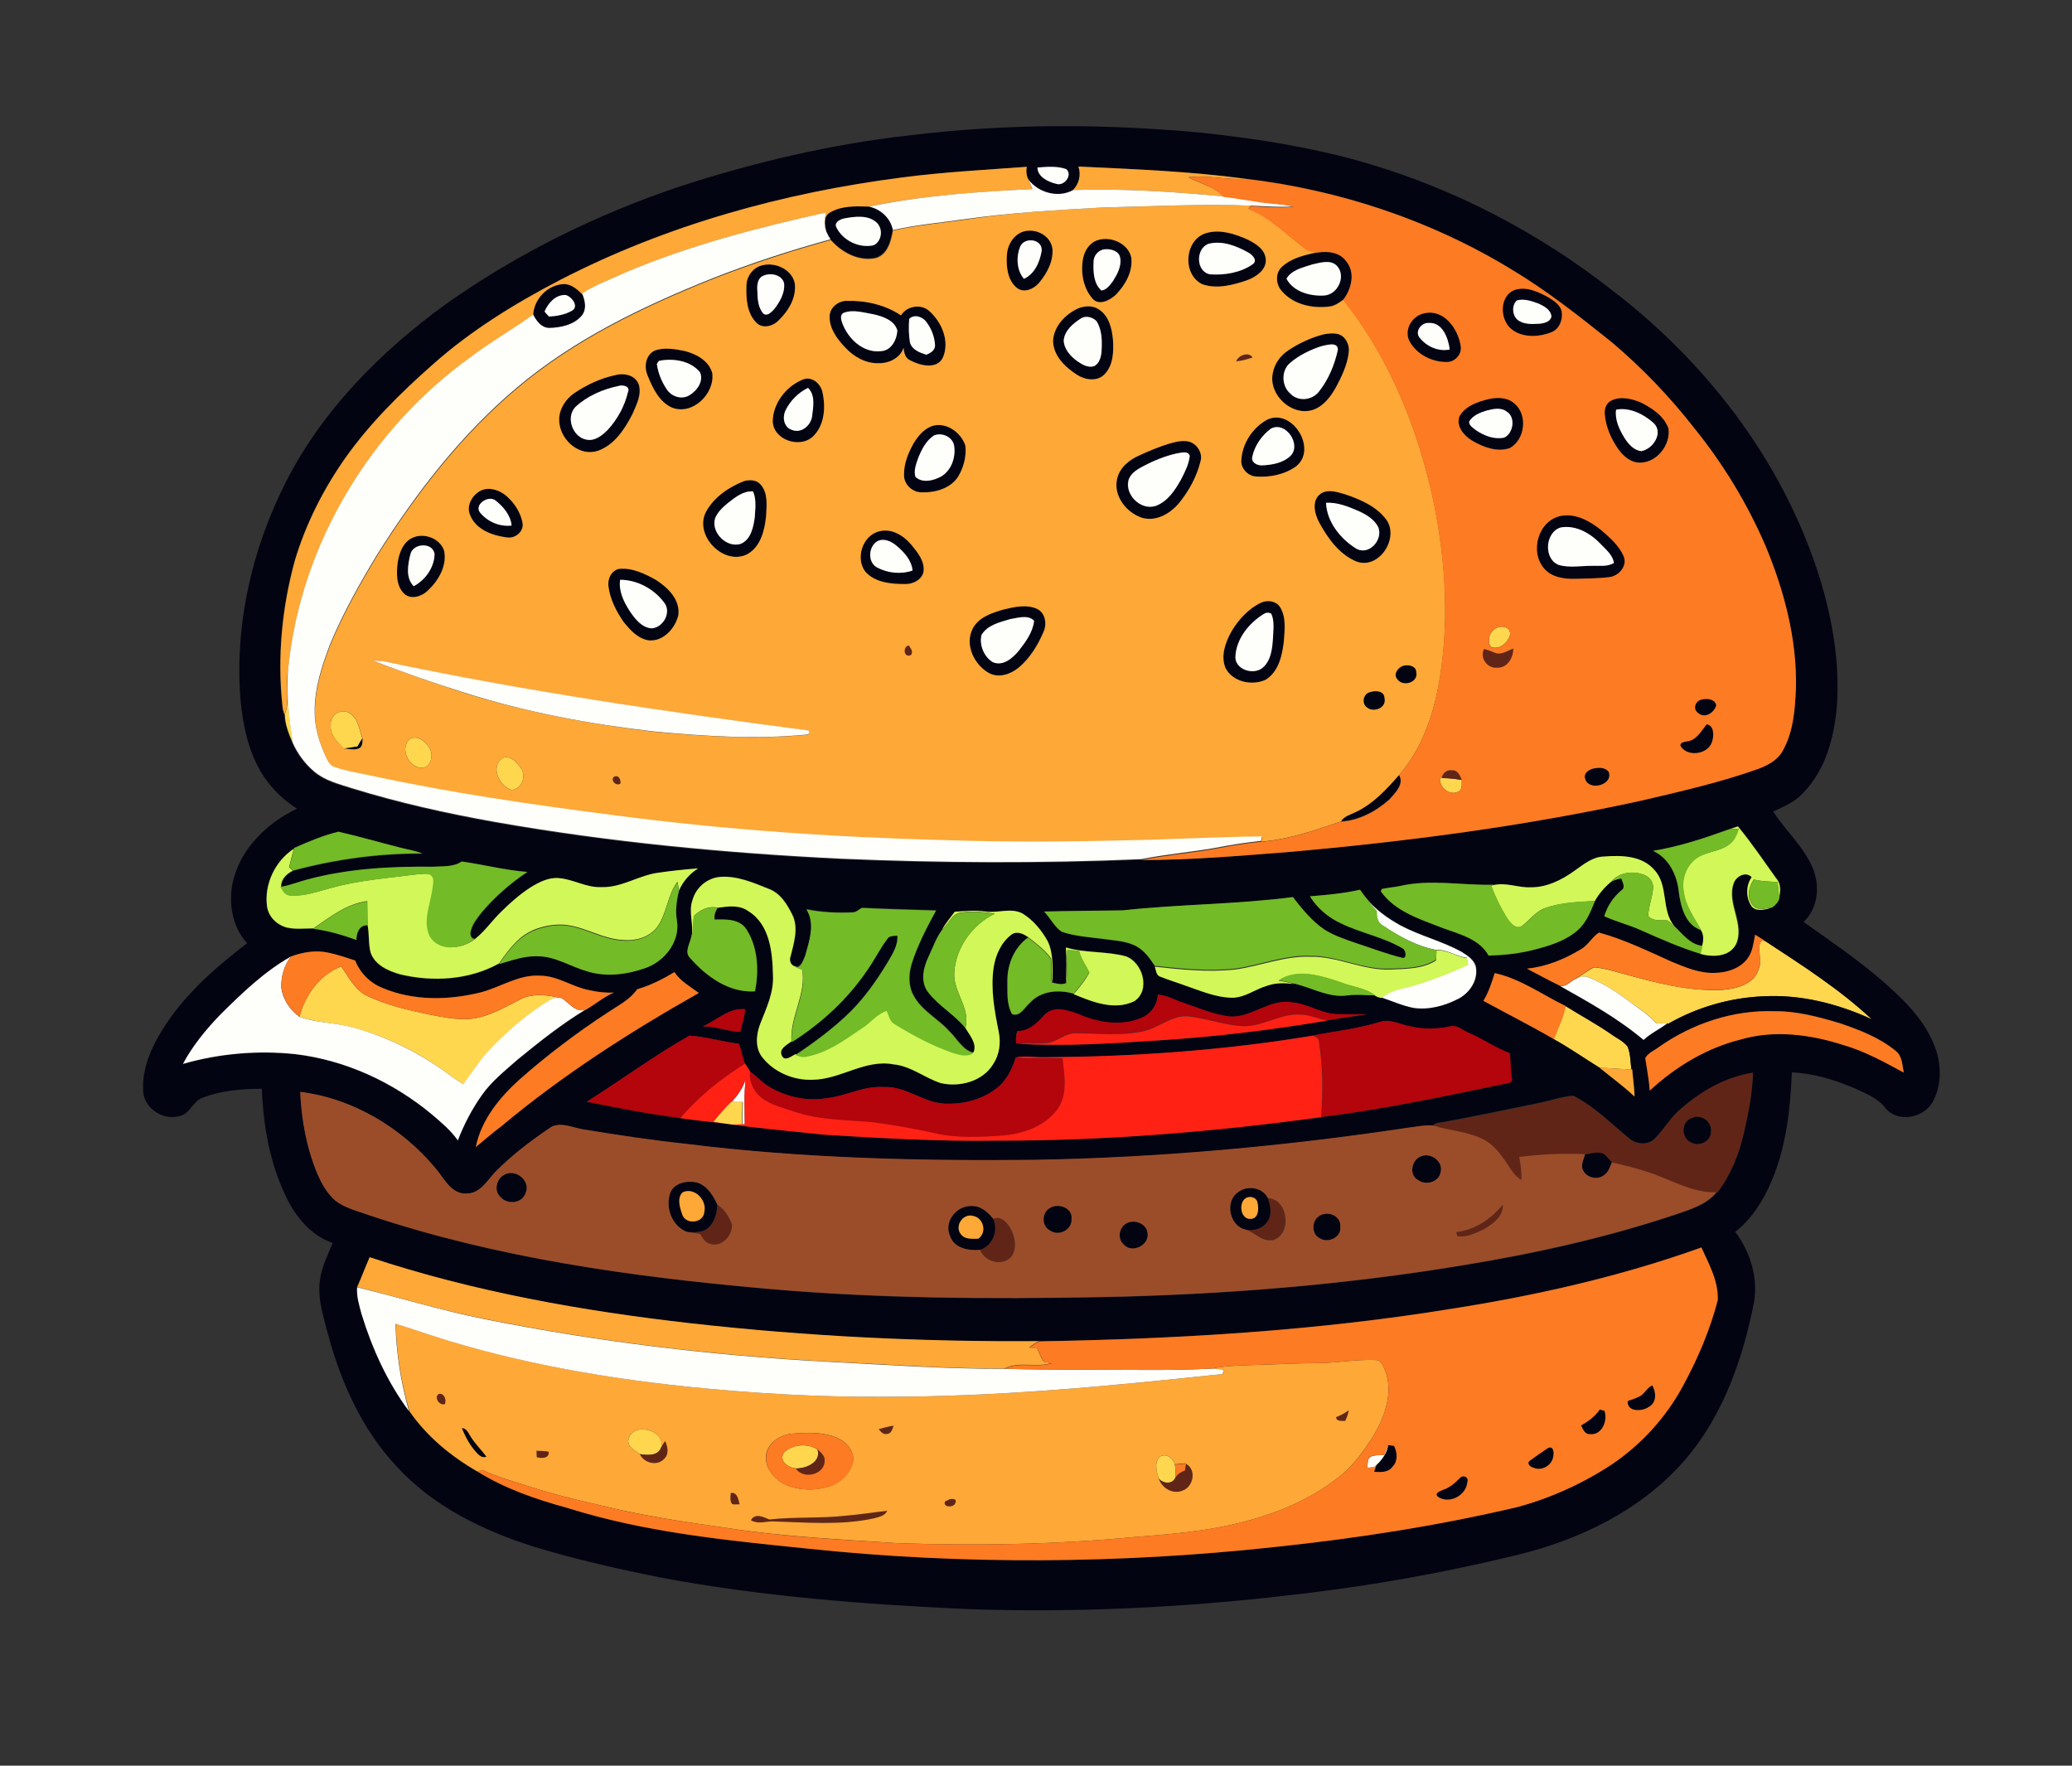 <?xml version="1.0" encoding="utf-8"?>
<!-- Generator: Adobe Illustrator 19.2.0, SVG Export Plug-In . SVG Version: 6.00 Build 0)  -->
<svg version="1.1" id="Layer_1" xmlns="http://www.w3.org/2000/svg" xmlns:xlink="http://www.w3.org/1999/xlink" x="0px" y="0px"
	 viewBox="0 0 874.4 745.2" style="enable-background:new 0 0 874.4 745.2;" xml:space="preserve">
<rect x="0" y="0" width="874.4" height="745.2" fill="#333333" stroke="none"/>
<style type="text/css">
	.st0{fill:#FFD74F;}
	.st1{fill:#612517;}
	.st2{fill:#030412;}
	.st3{fill:#FDA837;}
	.st4{fill:#FEFEFB;}
	.st5{fill:#FC7B23;}
	.st6{fill:#D2F758;}
	.st7{fill:#73BB27;}
	.st8{fill:#9B4D2A;}
	.st9{fill:#B4040C;}
	.st10{fill:#FF2114;}
</style>
<path class="st0" d="M632,264.8c2.2-0.8,5.4,0,5.3,2.8c-0.6,3.4-4.4,6.8-8,5.5C627.1,270.4,628.8,266,632,264.8z"/>
<path class="st0" d="M120.2,301.5c2.4-6.1,0.3-12.7,1.5-19c-0.8,10.4,0.3,20.9,1.9,31.1C121.9,309.8,120.3,305.7,120.2,301.5z"/>
<path class="st0" d="M139.6,305.6c-0.3-4,4.6-6.8,7.9-4.6c3.7,2.2,4.1,7,5.4,10.6c-0.7,1.1-1.4,2.3-2,3.4c-1.9,0.4-3.9,0.6-5.9,0.9
	C142.3,313.1,139,310,139.6,305.6z"/>
<path class="st0" d="M173,311.9c3.1-1.8,6.5,1,8.1,3.6c2.1,3,0.9,8.5-3.3,8.6C172.4,323.8,168.5,315.7,173,311.9z"/>
<path class="st0" d="M212,320c3.2-1.6,6,1.7,7.7,4c2.6,3.3,0.6,9.1-3.8,9.4C210.7,331.8,206.8,323.6,212,320z"/>
<path class="st0" d="M607.7,328.4h0.7c2.9,0,5.7,0.3,8.5,0.8c-0.1,1.7,0.4,4.1-1.6,5C611.7,335.9,607.3,332.3,607.7,328.4z"/>
<path class="st0" d="M742.4,408.3c1.5-3.7-1.5-8.3,1.1-11.5c0.5,0.2,1.5,0.5,2,0.7c15.4,10.1,31,20.1,44.5,32.7
	c-14.4-6.6-30.1-10.6-46-9.7c-13.9,0.6-27.7,4.6-39.8,11.5h-0.6c-1.6-0.1-3.1-0.1-4.6-0.1c-2-2.2-4.2-4.1-6.6-5.8
	c-6.9-4.9-13.7-10.3-21.7-13.5c-2.1-1.1-4.4,0-6.3,0.9c2.9-1.6,5.4-3.9,8.4-5.2c4.1,0.3,8,1.6,11.9,2.6c13.7,3.8,27.8,7.6,42.2,6.9
	C732.9,417.3,740.9,415.3,742.4,408.3z"/>
<path class="st0" d="M126.4,429.1c2.3-9.1,8.6-17.8,17.6-21.2c3.2,4.6,5.8,10,11.1,12.5c8.2,3.9,17.2,5.9,26.1,7.8
	c6.5,1.2,13.1,2.7,19.7,1.5c6.6-1.3,12.4-4.7,18.3-7.7c5.4-3,12-2.1,17.8-0.7c-1.6-0.1-3.3-0.3-4.7,0.8
	c-9.2,5.5-17.4,12.6-24.8,20.2c-4.6,4.6-8.1,10.2-11.9,15.4c-1.6-1-3.1-2-4.7-3.1c-12.5-9.6-26.8-16.9-42-20.9
	C141.5,431.5,133.6,431.8,126.4,429.1z"/>
<path class="st0" d="M660.6,424.6c6.4,4,13.1,7.6,19.3,11.9c2.3,1.7,5.1,2.8,6.9,5.2c1.3,3,1.2,6.4,1.6,9.6c-4.5,0-8.9-0.6-13.4-0.6
	c-6.5-4-12.8-8.4-19.4-12.1C657.4,433.9,659.8,429.5,660.6,424.6z"/>
<path class="st0" d="M300.9,473.5c2.7-3.3,5.5-6.5,8.6-9.4l-0.7,0.9c1.5,0,3,0.1,4.5,0.1c-0.1,3.2-0.1,6.3-0.2,9.5
	c-1.5,0.1-3,0.1-4.5,0.1l-0.8-0.1C305.6,474.3,303.3,473.9,300.9,473.5z"/>
<path class="st0" d="M265.3,607.3c1.9-7.4,15.5-3.7,13.8,3.5c-1.3,3.8-5.9,3.4-9.1,2.9C268,612.1,264.3,610.5,265.3,607.3z"/>
<path class="st0" d="M331,612.9c3.6-3.4,9.9-3.9,14-1.1c1.7,5.3-4.9,8.1-9.2,7.9C332.6,619.5,328.3,616.3,331,612.9z"/>
<path class="st0" d="M489.2,615c2.7-2,5.8,0.3,6.6,3.1c0.3,1.8,0.4,3.7,0.3,5.5c-1.2,3-5.6,2.6-7.2,0.2
	C488.1,621,487.1,617.5,489.2,615z"/>
<g>
	<path class="st1" d="M521.7,152.5c0.8-2.6,5.4-4.3,6.9-1.6C526.4,151.6,524.1,152.3,521.7,152.5z"/>
	<path class="st1" d="M384.5,276.4c-3,1.5-3.9-3.4-1-4C384.3,273.6,385.6,274.9,384.5,276.4z"/>
	<path class="st1" d="M626.3,273.9c1.9,0.5,3.7,1.3,5.5,2c2.5,0.2,4.7-1.2,6.9-2.1c0.1,3.9-2.5,8.3-6.8,8.1
		C627.7,282.2,624.3,277.7,626.3,273.9z"/>
	<path class="st1" d="M608.4,328.4c0.4-2.1,2.1-3.6,4.3-3.3c2.5-0.2,3.5,2.2,4.2,4.1C614.1,328.7,611.3,328.4,608.4,328.4z"/>
	<path class="st1" d="M259,327.9c2-1.1,2.9,1,2.9,2.7C260.3,332.1,257.5,329.5,259,327.9z"/>
	<g>
		<path class="st1" d="M709.7,467.6c8.5-7.3,18.7-13.2,30-14.8c-0.2,8.4-1.8,16.7-3.7,24.9c-2.1,9.2-5.6,18.2-11.3,25.7h-0.3
			c-10.6,0.2-19.6-5.7-29.4-8.7c-4.8-1.6-9.8-2.8-14.7-3.9c-1-1.1-1.8-2.4-3-3.3c-2.5-1.7-5.6-0.4-8.3-0.1c-9.3-0.4-18.6,0-27.8,1.2
			c0.7,3.2,1,6.4,1,9.7c-3.4-1.8-5-5.5-7.2-8.5c-2.4-3.2-4.9-6.5-8.5-8.4c-6.7-3.7-14.5-3.8-21.7-6.1c1.1-1.7,3.4-1.2,5.1-1.7
			c13.4-2.5,26.7-5.2,40-8c4.7-1,9.3-2.6,14.1-3c9.3,4.6,16.5,12.3,24.5,18.7c3,1.9,7.5,2,10-0.7
			C702.4,476.2,705.3,471.2,709.7,467.6z M714,471.9c-4.5,1.3-4.6,8.1-0.6,10.1c3.4,2,8.6-0.2,8.6-4.3
			C722.6,473.5,717.9,470,714,471.9z"/>
	</g>
	<path class="st1" d="M535,505.7c8.4,0.3,10.3,14.7,2.5,17.6c-4.6,1.2-7.7-3-11.7-4.3c3.3,0.5,6.9-0.5,8.9-3.4
		C536.9,512.7,535.9,508.8,535,505.7z"/>
	<path class="st1" d="M302.7,508.6c3.1,1.8,4.8,5,6.1,8.2c0.5,4.6-4.3,9.8-9.1,8.3c-2.2-0.4-3.3-2.5-4.3-4.2
		c-1.9-0.3-3.8-0.6-5.7-0.9c2.8,0.3,5.8,0.4,8.3-1.1C301.4,516.6,302.5,512.4,302.7,508.6z"/>
	<path class="st1" d="M614.5,520c7.9-0.8,14.8-5.5,19.7-11.6c0.3,5-4.3,8.3-8.2,10.5c-3.4,1.6-7.1,3.5-11,2.8
		C614.8,521.3,614.6,520.4,614.5,520z"/>
	<path class="st1" d="M419.1,514.4c3-1.4,5.8,1.3,7.1,3.8c2.1,3.6,3.1,8.8,0.4,12.3c-3.9,4.1-11.1,2.1-13.1-3
		C418.9,525.6,421.4,519.5,419.1,514.4z"/>
	<path class="st1" d="M185.2,588.3c2.2-0.5,3.4,2.5,2.5,4.3C185.3,593.5,183,589.5,185.2,588.3z"/>
	<path class="st1" d="M563.8,598.1c2-0.7,3.8-1.7,5.5-2.9c-0.3,1.6-0.8,3.1-1.5,4.5C566.2,599.6,564.1,600.1,563.8,598.1z"/>
	<path class="st1" d="M370.8,603.2c2.1-0.6,4.2-1.1,6.3-1.5c-0.5,1.4-1,3.4-2.8,3.5C372.7,605.6,371.7,604.2,370.8,603.2z"/>
	<path class="st1" d="M279,610.8c0.5-0.9,1.1-1.8,1.7-2.6c1.2,2.5,1.6,5.7-0.6,7.7c-3,3-8.4,1.5-10.1-2.2
		C273.1,614.3,277.8,614.6,279,610.8z"/>
	<path class="st1" d="M226.4,612.3c1.7,0,3.5,0,5.2,0.5c0.4,2.9-3.1,2.9-5,2.3C226.5,614.1,226.4,613.2,226.4,612.3z"/>
	<path class="st1" d="M345,611.8c1.4,1.3,3.3,2.7,3,4.9c-0.1,5.9-9.2,7.8-12.2,3.1C340.1,619.9,346.7,617.1,345,611.8z"/>
	<path class="st1" d="M500,620.6c0.1-0.9,0.3-1.8,0.4-2.7c4.5,2.4,3.3,9.5-1.2,11.2c-4.3,2-9.2-1-10.4-5.3c1.6,2.5,6,2.9,7.2-0.2
		C496.9,622,498.4,621.2,500,620.6z"/>
	<path class="st1" d="M308.4,630.1c2.8-0.3,3.3,2.6,3.7,4.8c-1.1,0-2.2,0.4-3.2-0.2C307.9,633.3,308.2,631.6,308.4,630.1z"/>
	<path class="st1" d="M400.1,633.1c0.9-0.8,4-0.7,3,1c-0.2,2.4-5.5,2.3-4.4-0.4C399.1,633.6,399.8,633.3,400.1,633.1z"/>
	<path class="st1" d="M356.9,639.7c5.9-0.5,11.7-1.5,17.6-2.1c-1,2.2-3.5,2.6-5.5,3.2c-14.2,3.1-28.8,1.7-43.1,1.3
		c-3,0.1-6.2,1.2-8.9-0.5c1.8-3.2,5.2-1.3,7.8-0.3C335.4,640.1,346.2,641,356.9,639.7z"/>
</g>
<g>
	<g>
		<path class="st2" d="M384,57.1c40.8-5,82.1-4.9,123-1.1c23.2,2.5,46.4,6.1,68.9,12.6c37.8,11,73.3,29.5,104.3,53.8
			c39.1,29.8,70.7,70.5,86.4,117.4c6.2,18.6,9.9,38.3,8.6,57.9c-1.1,13.3-4.7,27.2-14.3,37c-3.4,3.8-8.1,5.7-12.6,7.8
			c5.3,8.2,13,14.9,16.8,24.1c3,7.4,2.1,16.9-4,22.5c11.3,8,22.8,15.8,33.3,24.9c8.6,7.5,17.2,15.8,21.6,26.5
			c3.4,7.8,3.7,17.3-0.5,24.8c-4,6.7-14.7,8.6-19.8,2.4c-3.1-4.2-8.2-6.1-12.8-8.3c-8.5-3.6-17.4-6.4-26.7-6.8
			c-0.7,15.6-2.4,31.4-8.6,45.9c-3.4,8.1-8.3,15.9-15.3,21.4c6.3,8.4,9.7,19.3,7.9,29.8c-4.7,23.8-13,47.7-29,66.3
			c-18.3,21.3-44.7,34-71.5,40.4c-31.9,7.8-64.2,13.4-96.8,17c-44.8,5.2-90,7.3-135.1,5.7c-43.2-2-86.5-5.3-129-13.3
			c-17.9-3.6-35.7-7.6-53.1-12.9c-21.7-6.8-43-17.1-58.5-34.2c-14.3-15.3-23.1-34.8-28.6-54.9c-1.9-7.6-4.7-15.3-3.6-23.3
			c0.6-5.6,3.3-10.7,5.4-15.9c-9.3-3.2-15.8-11.2-19.8-19.8c-6.8-14.1-9.5-29.8-10.1-45.3c-8.4,0.1-17.1,0.7-25,3.8
			c-4.2,1.5-5.4,7.1-10,7.8c-6.8,1.8-14.8-3.4-15.1-10.7c-0.6-11.6,5.4-22.3,11.9-31.4c8.8-12.1,20.2-21.9,32-30.9
			c-6.7-7.3-8.2-18.2-5.6-27.6c3.7-13.3,14.6-23.4,26.6-29.2c-7.1-4.6-13.1-10.9-16.8-18.5c-4.2-8.2-5.9-17.3-6.9-26.3
			c-2.8-32,4.5-64.4,19-93c15.4-30.3,39.9-55,67.2-74.9c30.3-21.5,63.9-38.1,99.1-49.9C318.5,68.4,351,60.8,384,57.1z M455.1,70.3
			c1.2,3.5,0.3,7.3-2.3,9.9c-6.1,3.4-14.6,1.1-18.8-4.3c-1-1.7-1.1-3.6-0.8-5.5c-17.5,1.4-35.1,2.2-52.6,4.5
			c-50,6.4-99.5,20.1-144.4,43.3c-19,9.9-37.4,21.2-53.5,35.5c-13.6,12-26.6,24.9-37.2,39.8c-9.1,13.1-16.5,27.6-21.1,42.9
			c-5.5,19.9-7.5,40.9-5.3,61.4c0.1,1.3,0.4,2.5,0.9,3.8c0.1,4.2,1.7,8.3,3.4,12.1c2,4.7,5.2,8.9,9.1,12.2
			c4.5,3.9,10.5,5.3,16.1,7.1c19.8,6.1,40,10.6,60.3,14.2c48.2,8.5,97,13.1,145.9,15.5c42.2,1.8,84.5,2,126.7,0.2
			c20.8,0.1,41.6-1.7,62.4-3.4c49.8-4.4,99.5-10.8,148.4-21.6c16.6-3.8,33.3-7.6,49.5-13.4c4-1.5,8.3-3.6,10.4-7.5
			c4.6-8,5.2-17.4,5.7-26.4c0.5-20.7-4.9-41.1-12.8-60.2c-7.7-17.9-17.9-34.8-30.2-49.9c-10.3-13.2-22-25.4-34.8-36.2
			c-13.6-10.9-27.3-21.8-42.3-30.7c-34-20.7-72.5-33.5-111.9-38.2C502.4,72.3,478.7,71.4,455.1,70.3z M437.8,70.7
			c0.1,4,4.6,6.1,8,6.9c3.3,1.1,7.1-3.6,4.2-6.2C446.2,70,441.8,70.4,437.8,70.7z M729.7,350c-10.5,3.8-21.1,7.3-32.1,9.1
			c6.8,3.1,10.1,10.4,10.9,17.5c0.8,6.2,2.8,13.9,9.5,16c1.3,2,1,4.4,0.5,6.6c-5.2-0.4-8.4-5-11.9-8.3c-5.7-6.8-2.3-17.1-8.4-23.7
			c-5.3-6-14-6.3-21.3-5.7c-4.8,0.1-8.6,3.3-12.3,5.9c-5.4,3.9-11.8,7.2-18.7,7c-5.1,0.3-10.1-2.1-15.2-1c-13.4,0.4-27-2.5-40.2,0.6
			c-2.5,0.4-4.9,0.6-7.3,1.2c-0.1,0.3-0.3,0.7-0.4,1c6.1,8.7,16.8,11.8,26.2,15.5c7,2.6,15.4,4.5,19.3,11.6
			c6.6-0.1,13.2-0.9,19.7-2.6c6.4-1.6,12.9-3.7,18-8.2c3.6-3.3,5.4-7.9,7.2-12.3c1.8-3,4-5.8,6.7-8c1.4-0.8,2.8-1.3,4.4-1.6
			c0.5,1.7,2,3.9-0.1,5.1c-3.4,2.8-5.8,6.5-7.1,10.8c5.1,2.4,10.7,3.7,15.9,6.1c8.1,3.6,16.3,7.2,24.8,9.8c5.1,1.5,12.1,1.4,15-3.9
			c4.1-8.5-4-17.2-0.9-25.9c1-2.9,5-5.3,7.6-2.6c-2.7,3.7-2.5,9.1,0.3,12.7c2.3,2.1,5.5,0.9,8.2,0.2c1.3-1,2.6-2.3,3-3.9
			c0.5-2.8,0.9-6-1.2-8.3c-5.3-7.4-10.4-14.9-16.2-22C732.2,349.2,730.9,349.6,729.7,350z M124.1,357.9l-0.1,0.3
			c-7.9,5.2-12.6,15-11.3,24.4c0.6,4.2,4.1,7.7,8.1,9c3.8,0.9,7.6,0.4,11.4,0.4c6.3,0.8,12.3,2.6,18.3,4.7c0-3,1.1-6.2,4.6-6.2
			c0.8,3.9,0.3,7.9,1.3,11.7c1.8,5.3,7.5,7.8,12.5,9.2c13.8,3.3,29.1,2.4,41.7-4.6c5.3-1.6,10.6-3.5,16.2-3.3c7.6,0,14,4.4,21.1,6.4
			c8.1,2.5,16.9,1.3,24.7-1.5c7.9-2.9,14.3-11.1,13.1-19.8c-0.7-4.2-0.2-8.5,0.8-12.6c1.7-3.9,4.5-7.2,8.1-9.4
			c-5.6,0.4-11.1,1-16.6,1.8c-8.3,1.1-15.6,6.4-24.2,6.1c-6.3,0.3-11.8-3.3-17.9-3.8c-4.4-0.4-8.4,1.7-12,3.9
			c-4.6,2.9-8.8,6.6-12.6,10.5c-3.7,3.6-6.6,7.9-10.6,11.1c-2,0.2-2.3-2.2-1.7-3.6c0.8-2.8,2.7-5.2,4.5-7.5
			c5.5-6.6,12.1-12.3,19.3-17.1c-9.3-0.7-18.5-3.1-27.7-4.4c-3.5,2.4-8,2-12,2.2c-17.8-0.1-35.7,0.7-52.9,5.4
			c-3.8,0.9-7.4,2.5-11.3,3.1c-0.1-3.1,2.3-5.5,4.9-6.7c17.8-4.8,36.2-7.3,54.6-7.2c-3-1.2-6.2-1.8-9.4-2.5
			c-8.7-2.2-17.3-4.8-26-6.7C136.4,352.6,130.2,355.2,124.1,357.9z M292.3,379.7c-1.9,5.3,0.8,10.7-0.6,16.1c-0.6,2.6-2.8,6-0.5,8.4
			c6.9,7.9,16.5,15,27.5,14.2c1.7-8.6,1.3-18.4-3.5-26c-2.9-4.6-8.8-4.4-13.5-4.3c-0.4-1.8,0.3-3.4,1.2-4.9c4.3-0.7,9.2-1.4,13,1.5
			c9,5.6,10.1,17.4,10.3,27c0.4,7.4-2.9,14.1-5.5,20.8c-1.6,4.6-2,10.3,1.3,14.2c5,6.1,13,9.4,20.9,9.1c11.8-0.1,22.1-8.8,34.2-6.5
			c7.3,0.7,13.1,5.8,19.9,7.9c8,1.8,17.7-0.8,22.2-8.1c2.6-3.9,3.2-8.8,2.3-13.4c-1.7-8.9-3.5-18-2.2-27.1
			c0.7-5.4,3.2-10.8,7.6-14.1c2.3-1.6,5.1-0.3,7.1,1.2c-5.7,4.1-8.7,11-8.6,17.9c0.1,4.8-0.5,10.2,2,14.5c3.4,1.2,5.2-2.9,7.4-4.7
			c4.6-5.2,12.3-5.8,18.6-3.9c7.9,3.3,17.2,7,25.5,3c7-4.6,3.6-16.5-3.6-19c-8.2-2.1-17-1.2-25.2-3.7c0.4,5,0.2,10.1,0.2,15.1
			c-1.9,0.9-4.1,0.2-6-0.2c0-5.8,0.5-12-2-17.4c-2.5-4.6-6-8.8-10.5-11.6c-4.9-2.7-10.5-0.2-15.7-0.9c-4.3-0.6-8.7-0.2-13,0.1
			c-1.9,2.4-3.8,4.9-5.4,7.6c-2.5,3.4-3.8,7.4-5.6,11.2c-2.1,4.6-3.7,10.6-0.3,15.1c4.5,5.8,11.2,9.4,15.8,15.2
			c1.7,3.1,4.9,6.4,3.5,10.2c-4.8-1.2-7-6-10.4-9.2c-4.8-5.3-11.6-8.5-15-15c-2.3-4-2.1-9-0.8-13.4c2.5-7.9,6.3-15.2,10.3-22.5
			c-10.4-0.3-20.8-0.6-31.3-1.1c-1.3,0.7-2.4,2-3.9,1.9c-6.5,0.3-13.1,0-19.5-1.3c3.8,6.1,1.2,13.4-0.7,19.6
			c-0.9,1.9-1.9,5.4-4.6,4.4c-1.5-0.7-2-2.6-1.4-4c1.4-5.7,3.5-12.1,0.7-17.7c-2.2-4.4-5-9-9.8-10.8c-6.5-2.6-13.4-5.6-20.5-5.1
			C298.5,370.5,293.7,374.5,292.3,379.7z M552.8,378.3c3.1,5,7.7,8.9,12.9,11.4c8.5,4.2,18.1,5.9,26.3,10.7c1.3,0.7,1.9,4.5-0.3,3.9
			c-6.6-1.6-13-4.1-19.5-6.2c-4.6-1.6-9.2-3.1-13.3-5.7c-5.3-3.6-9.4-8.7-13.3-13.7c-23.8,3.1-47.9,2.9-71.8,5.6
			c-11.1,0.2-22.1,0.2-33.2,0.5c2.7,2.7,4.3,6.4,7.4,8.5c5.8,2,11.9,2.3,17.9,3.1c4.7,0.7,9.7,0.8,13.9,3.2c3.3,1.9,5.5,5,7.5,8.1
			c0.6,1.4,0.5,3.6,2.3,4.2c3.7,1.5,7.5,2.6,11.2,4c6.2,2.1,12.4,4.8,19,4.9c5.5,0.1,10-3.6,15.1-5.1c3.6-1.2,7.5-1.1,11.2-0.7
			c7.6,1.8,14.8,6.3,22.8,5c3.9-0.5,7.8,0.1,11.6,0c0.8,0.5,1.7,0.8,2.7,0.9c4.5,1.5,8.9,3.4,13.6,4.4c6.5,0.9,13.1-0.9,18.9-3.9
			c4.9-2.5,8.5-8.2,7.2-13.8c-0.9-2.8-3.7-4.5-6-6c-8.2-4.5-17.5-6.7-25.7-11.1c-5.6-3.1-11-6.9-14.9-12c-0.8-1-1.5-2-2.2-3
			C567,377.1,559.9,377.7,552.8,378.3z M666.9,400.8c-6.9,4.1-14.5,7.2-22.5,8.1c4.6,2.4,9.1,4.9,13.7,7.1
			c12.3,6.9,24.7,13.8,35.5,22.9c2.9-2.8,6.7-4.5,9.9-6.9h0.6c12.1-6.9,25.9-10.9,39.8-11.5c15.9-0.9,31.7,3.1,46,9.7
			c-13.5-12.6-29.1-22.6-44.5-32.7c-1.6-1-3.2-2-4.8-3c-0.7,3.4-1,7-3.1,9.9c-3.1,4.3-8.6,6.2-13.8,6.2c-6.4,0.3-12.5-2.3-18.3-4.7
			c-10.1-4.5-20-9.4-30.7-12.3C671.9,395.5,670.2,399.1,666.9,400.8z M122.8,403.7C111.6,410,102.3,419,93.2,428
			c-6.2,6.3-11.9,13.2-15.9,21.1c15.4-4.4,31.6-5.8,47.5-4.1c21.1,2.6,41.1,11.8,57.4,25.3c4,3.4,8.1,6.8,11.1,11.1
			c2.6-6.8,6-13.3,10.2-19.2c4-5.9,9.7-10.3,15-14.9c9.3-7.6,18.7-15.1,29-21.3c3.9-2.3,7.4-5.3,11.6-7.1c-3.5,0.2-7-0.2-10.4-1
			c-7.1-1.4-13.3-6.2-20.8-6.1c-8.9-0.6-16.5,4.9-24.9,7c-13.6,3.4-28.4,3.7-41.5-1.8c-5.3-2.1-9.6-6.3-11.6-11.6
			c-3.7-1.2-7.4-2.5-11.2-3.3C133.4,401,127.8,401.8,122.8,403.7z M268.9,417.5c-3.1,4.5-8.1,6.8-12.5,9.8
			c-12.9,8.4-25.3,17.8-36.9,28c-8.5,7.6-16.3,17.2-18.7,28.7c3.6-2.9,7-5.9,10.7-8.7c25.8-21.5,54.2-39.7,83.4-56.3
			c-3.6-2.7-7.7-4.9-10.3-8.8C279.6,413.3,274.5,415.9,268.9,417.5z M630.8,410.7c-1.3,4-2.5,8.1-4.8,11.7
			c9.9,5.5,20,10.5,29.8,16.2c6.7,3.7,12.9,8.1,19.4,12.1c4.9,4,10,7.8,14.6,12.1c0-3.9-0.7-7.7-1-11.5h-0.3
			c-0.4-3.2-0.4-6.6-1.6-9.6c-1.8-2.3-4.6-3.5-6.9-5.2c-6.2-4.3-12.9-7.9-19.3-11.9C650.7,419.8,641.6,413.1,630.8,410.7z
			 M488.6,419.8c-0.1,4.6-3.3,8.6-7.6,10.2c-8.3,3.3-17.8,1.8-25.8-1.8c-4.5-1.7-10.7-3.8-14.5,0.3c-3.1,3.3-6.5,7-11.4,6.8
			c-0.7,1.7-0.7,3.4-0.5,5.2h0.7c19.7,1.2,39.6-0.1,59.3-1.4c23.9-1.5,47.7-4.4,71.4-8.4c5.5-1,11.1-1.7,16.7-2.6c-4,0-8,0-12,0
			c-7,0.1-13-4.5-20-5c-9.3-1.5-16.8,6.6-26.1,6c-6.8-0.8-13.1-3.6-19.5-5.8C495.7,422.1,492.4,420,488.6,419.8z M296.6,433.2
			c5.4-0.1,10.4,2.1,15.8,2.4c0.6-3.2,1.8-6.3,2.1-9.6C307.5,425.3,302.6,430.6,296.6,433.2z M700.2,441.8c-1.9,1.5-4.6,2.5-5.8,4.7
			c0.6,4.6,1.5,9.1,1.9,13.7c10.9-10.1,24-18,38.5-21.6c14.1-4.1,29.2-2.2,43,2.3c9.1,2.6,17.4,7.3,25.7,11.7
			c-0.7-3.1-0.6-7-3.5-9.2c-6.8-5.6-15.2-8.8-23.4-11.6c-9-2.7-18.3-5.2-27.7-5.1C731.5,426.2,714.3,432,700.2,441.8z M582.3,431.3
			c-9.2,2.9-18.9,3.9-28.3,5.8c-37.4,6.2-75.3,9-113.3,9.1c-4,0.1-8.2-0.6-12.1,0.2c-1.6,5.1-4.2,10.3-8.7,13.4
			c-6,4.5-13.7,6.3-21.1,6c-9.2-0.4-16.6-7.6-26-7c-8.4-0.6-15.9,3.9-24.1,4.7c-8,1.4-16.4-0.5-23.4-4.4c-3.3-1.8-5.8-4.7-8.8-6.9
			c-0.7-1.1-1.4-2.2-2.1-3.2c-1.1-2.8-1.5-5.8-2.6-8.5c-7-0.8-13.9-3-20.9-3.4c-14.9,8.5-28.8,18.8-43.3,27.9
			c13.1,2.6,26.3,5.2,39.6,6.8l-0.1,0.1c6.9,1.1,13.9,1.6,20.9,2.6l0.8,0.1c13,1.7,26,2.9,39.1,4.3c24.3,1.5,48.6,2.9,73,2.5
			c45.7,0,91.4-3.8,136.6-9.9c26.8-3.3,53.3-9,79.7-14.5c0.2-0.3,0.7-0.8,0.9-1.1c-0.8-3.7-0.5-7.6-1-11.3
			c-5.9-2.2-11.1-5.9-16.9-8.4c-2.8-1.1-5.2-3.8-8.5-2.9c-5.6,1.1-11.4,1.2-16.9-0.1C590.7,432.3,586.6,429.9,582.3,431.3z
			 M709.7,467.6c-4.5,3.6-7.3,8.7-11.3,12.8c-2.6,2.8-7,2.6-10,0.7c-8-6.4-15.3-14.1-24.5-18.7c-4.8,0.4-9.4,2-14.1,3
			c-13.3,2.8-26.6,5.5-40,8c-1.7,0.5-4,0-5.1,1.7c-3.5-0.3-6.9,0.5-10.3,0.9c-52.5,8-105.5,12.8-158.5,13.6
			c-48.7,0.5-97.5-0.7-145.9-6.7c-14.8-1.5-29.5-3.8-44.1-6.2c-4.6-0.8-10-3.6-14.3-0.3c-8,5.5-15.8,11.4-22.7,18.4
			c-3.4,3.6-6.4,9.1-12.1,9c-6.3,0.3-9.2-6.2-12.7-10.3c-14.3-17.3-35-29.9-57.4-32.6c0.5,9.5,1.9,19.1,5,28.1
			c2.1,6.5,4.8,13.3,10.1,17.9c4.1,3.1,9.2,4.3,14,6c53.9,18.1,110.6,26,167.1,31c47.2,4.3,94.6,4.5,142,3.6
			c51.2-1,102.4-5.1,153-13.5c30.4-4.9,60.5-11.7,89.8-21.5c6-2.1,12.6-4,16.8-9.2h0.3c5.7-7.5,9.3-16.5,11.3-25.7
			c1.9-8.2,3.5-16.5,3.7-24.9C728.4,454.4,718.2,460.3,709.7,467.6z M613,552.3c-57.5,9.4-115.8,12.8-174,13.8
			c-49.2,0.4-98.4-2-147.2-7.5c-46-5.2-91.8-13.3-135.7-27.9c-1.9,4.1-3.4,8.5-5.3,12.6c-0.3,3.9,0.9,7.7,1.9,11.4
			c4.5,14.5,10.9,28.6,20,40.9c7.3,10.6,17.5,19,28.6,25.4c11.7,7.3,24.8,11.8,38,15.4c32.9,10.4,67.3,13.7,101.5,17.2
			c65.5,6.9,131.7,6.4,197.2-0.7c34.3-3.7,68.5-8.9,102.1-16.8c14.2-3.8,27.8-10,40.1-18.1c12.4-8.4,22.8-19.8,29.9-33
			c6.2-11.5,11.5-23.6,14.7-36.2c0.4-8-3.7-15.3-6.9-22.3C683.9,538.7,648.6,546.7,613,552.3z"/>
	</g>
	<g>
		<path class="st2" d="M350.1,89.7c4.9-3,11-2.7,16.5-2.6c4.9,1,9.2,4.8,10.1,9.9c-0.8,4.5-2.2,10-7,11.6
			c-7.2,1.7-14.5-2.3-19.2-7.6c-0.7-1.1-1.3-2.2-1.8-3.3C348.1,95.1,347.3,91.5,350.1,89.7z M356.2,92.2c-1.7,0.4-3.9,1.3-3.4,3.5
			c2.6,5.8,9.7,9.3,15.9,7.9c3.6-1.8,4.1-7.3,1-9.8C366.1,90.6,360.6,91.4,356.2,92.2z"/>
	</g>
	<g>
		<path class="st2" d="M431.1,98c5.1-2,12,1,13,6.6c0.6,5.4-2.3,10.7-5.6,14.7c-2.1,2.6-6.4,4.4-9.4,2.1c-3.9-3.3-4.5-9-4.2-13.8
			C425.1,103.6,427.4,99.6,431.1,98z M430.5,104.1c-1.8,4.3-1.6,9.9,1.7,13.5c4.6-2,6.7-7.3,7.5-12
			C439.8,100.8,432.4,100,430.5,104.1z"/>
	</g>
	<g>
		<path class="st2" d="M509.3,98.3c5.8-1.6,11.9,0.4,17.1,2.8c3.5,1.7,7.5,4.3,7.7,8.5c0.2,4.4-4.1,7.2-7.7,8.6
			c-6,2.1-12.8,3.9-19,1.8C498.7,116,499.8,100.8,509.3,98.3z M510,102.9c-5.5,2-5.4,11.9,0.7,12.8c6.2,0.4,12.9-0.7,18-4.3
			c2.2-1.6-0.3-4-1.9-4.9C521.8,103.7,515.8,101.4,510,102.9z"/>
	</g>
	<g>
		<path class="st2" d="M463.4,101.3c5.6-1.7,12.8,1.5,14,7.4c0.8,6-2.6,11.7-6.6,15.9c-2.5,2.2-6.8,4.5-9.6,1.7
			c-4.1-4.6-5.3-11.4-4.1-17.3C457.7,105.5,459.9,102.3,463.4,101.3z M466.3,105.2c-2.8,0.2-4.9,2.8-4.8,5.5
			c-0.2,4.1,0.1,9.1,3.3,12c2.2-0.3,3.6-2.4,4.9-4c1.8-2.9,3.7-6.3,3-9.9C472.3,105.8,468.8,104.9,466.3,105.2z"/>
	</g>
	<g>
		<path class="st2" d="M540.9,112.7c4.1-3.9,10-5.1,15.3-6.3c4.3-0.7,9.3-0.1,12,3.7c4,4.8,2.2,11.8-1.3,16.3
			c-1.8,1.3-3.7,2.7-6,2.9c-7.2,0.9-15.3-0.9-20.1-6.7C538.4,119.9,538.1,115.3,540.9,112.7z M553.8,111.6
			c-3.9,1.3-8.6,2.3-10.9,6.1c2.9,5.6,10.1,7.4,16,7.1c5.7-0.4,9.3-8.2,5.3-12.5C561.5,109.3,557.2,110.9,553.8,111.6z"/>
	</g>
	<g>
		<path class="st2" d="M322,111.9c5.4-1.2,12.3,2,13.4,7.8c0.8,6.1-2.8,11.7-7,15.8c-2.3,2.3-6.5,3.4-9.1,0.9
			c-4.1-4.1-4.5-10.3-4.3-15.7C314.9,116.5,317.9,112.6,322,111.9z M322.3,116.3c-2.6,0.9-2.8,4.1-2.7,6.4c0.2,3.4,0.3,7.1,2.6,9.8
			c1.7,1.2,3.4-0.8,4.5-1.9c2.4-3.1,4.6-6.8,4.2-10.9C330.1,115.9,325.3,114.9,322.3,116.3z"/>
	</g>
	<g>
		<path class="st2" d="M225,133c0.2-6.7,6-12.9,12.8-13.2c3.2-0.1,5.8,2.2,7.9,4.3c1.2,2.9,2,6.5-0.1,9.2c-3.3,4-8.9,5.2-13.9,5.3
			C228.5,138.5,226.4,135.6,225,133z M229.8,131.5c0.7,0.7,1.3,1.5,1.9,2.2c3.3-0.2,6.8-0.9,9.7-2.5c3.1-1.8-0.2-6-2.7-6.6
			C234.5,124.3,231.3,127.9,229.8,131.5z"/>
	</g>
	<g>
		<path class="st2" d="M639.4,122.3c5-1.5,10.1,1,14.3,3.4c2.2,1.4,4.8,3.1,5.3,5.9c0.5,3.5-1.1,7.5-4.6,8.7
			c-5.3,2-12.1,2.3-16.8-1.5C632.8,134.7,632.7,124.7,639.4,122.3z M640.1,126.8c-2.4,2.2-1.8,6.9,1,8.6c2.6,1.7,5.9,1.4,8.9,1.2
			c1.9-0.2,4.5-0.8,4.8-3.1c-0.3-2.9-3.2-4.4-5.5-5.4C646.3,127.1,643.1,126,640.1,126.8z"/>
	</g>
	<g>
		<path class="st2" d="M350.1,133.6c0-3.9,3.9-6.9,7.6-6.7c7.8-0.2,16,1.7,22.6,6.1c2.5-4,8.5-5,12-1.8c5.1,4.8,8.5,12.6,5.8,19.4
			c-2.4,5.4-9.6,3.6-13.7,1.5c-2.3-0.9-2.8-3.2-3-5.4c-1.5,4.4-6.2,6.6-10.5,6.5c-5.4,0.2-10.5-2.6-14.1-6.6
			C353.3,143.2,350,138.8,350.1,133.6z M356.1,132c-1.7,0.8-1.2,2.8-0.8,4.2c2.4,6.7,8.8,12.8,16.4,12c4.4-0.2,6.8-4.8,6.9-8.7
			c-1.2-4.3-5.9-5.8-9.8-6.8C364.8,132,360.2,130.5,356.1,132z M383.7,134.6c-0.2,3.3-0.2,6.7,0.3,10c0.9,3.1,4.2,4.3,6.9,5.2
			c1.8-0.7,3.7-1.9,3.7-4c-0.2-3.6-1.6-7.2-3.8-10C389.2,133.6,385.7,132.5,383.7,134.6z"/>
	</g>
	<g>
		<path class="st2" d="M455.1,130.1c2.8-1,6.2-1.2,8.8,0.6c4.2,2.8,5.4,8.2,5.8,12.9c0.3,5,0.1,10.6-3.6,14.4
			c-3.1,3.2-8.3,2.3-11.7,0.1c-5-3.1-10.1-8-10-14.4C444.8,137.5,449.7,132.5,455.1,130.1z M456.3,134.3c-3.3,2.1-7,5.1-7.4,9.3
			c0.1,3.8,2.9,6.8,5.8,8.9c2,1.4,4.5,2.9,7.1,2c2.5-1.3,3-4.4,3.1-6.9c0.1-4,0.1-8.4-2.1-12C461.3,133.9,458.4,133.1,456.3,134.3z"
			/>
	</g>
	<g>
		<path class="st2" d="M601.2,132.2c8.1-1.9,14.1,6.5,15.2,13.6c0.7,3.4-2.1,6.8-5.5,6.9c-6.4,0.2-13.3-3.1-16.2-9
			C592.4,138.9,596.2,133.1,601.2,132.2z M599,142.4c2.9,3.8,8,6.2,12.8,5.1c-0.7-4.7-3-11.6-8.9-11.2
			C599.9,136.1,597,139.8,599,142.4z"/>
	</g>
	<g>
		<path class="st2" d="M558.2,141.2c2.1-0.5,4.4-0.7,6.6-0.1c3.1,0.9,4.8,4.5,4.4,7.6c-0.6,5.4-3,10.3-5.5,15
			c-2.3,3.9-5.3,7.9-9.7,9.4c-8.8,2.8-18.7-6.4-16.9-15.4c0.7-4.1,3.3-7.7,6.8-9.9C548.2,144.8,553.1,142.6,558.2,141.2z
			 M557.3,146.2c-4.6,1.6-9.2,3.8-12.9,7c-3.8,3.2-3.6,9.7,0.1,12.9c3.3,3.4,9.1,2.9,12-0.7c4.1-5.1,6.8-11.4,8.1-17.8
			C564.6,144,559.4,145.7,557.3,146.2z"/>
	</g>
	<g>
		<path class="st2" d="M276.2,148c4-1.6,8.5-0.8,12.6,0.1c5,1.2,10.4,4.1,11.8,9.4c1.1,8.7-8.4,18-17.1,14.5
			c-5.4-2.4-8.1-8.3-10.2-13.5C271.7,154.9,272.4,150,276.2,148z M278.1,152.3c-0.2,0.3-0.7,1-0.9,1.3c0.5,3.8,1.9,7.5,4.1,10.6
			c2,3,6.3,4.6,9.5,2.7c3.2-1.8,6.3-6,4.6-9.8C291.4,152.2,284,151,278.1,152.3z"/>
	</g>
	<g>
		<path class="st2" d="M259.3,158.4c3.7-1.1,8.5-0.3,10.1,3.6c1.5,4.4-0.9,8.8-2.6,12.8c-3.2,6.3-7.5,12.9-14.4,15.4
			c-7.6,2.7-15.4-4-16.4-11.4c-0.8-5.2,2.3-10.4,6.6-13.1C247.8,162.3,253.4,159.7,259.3,158.4z M261,162.9
			c-6.7,1.4-13.2,4.2-18.2,8.8c-4.2,4.4-1.1,12.9,4.9,13.8c3.5,0.6,6.5-1.8,8.8-4.2c4.1-4.4,7.2-10,8.5-15.9
			C266.1,162.9,262.8,162.3,261,162.9z"/>
	</g>
	<g>
		<path class="st2" d="M338.3,160.4c3.9-2,8,1.3,8.8,5.1c1.4,6.2,0.9,13.8-3.9,18.5c-5.4,5.4-16.9,1.7-17.1-6.3
			C326.2,170.3,331.6,163.3,338.3,160.4z M331.5,173.2c-1.3,2.9-0.8,7,2.5,8.2c4,1.7,8-1.8,8.6-5.6c0.5-4,1.5-9-1.7-12.1
			C336.8,165.7,333.4,169.1,331.5,173.2z"/>
	</g>
	<g>
		<path class="st2" d="M628.4,168.4c3.6-0.8,7.8-0.7,10.8,1.8c5.7,4.8,4.5,15.2-1.9,18.8c-5.3,2-11.2-0.3-15.8-3
			c-3.5-2-7.1-6-5.5-10.4C618.4,171.3,623.7,169.5,628.4,168.4z M627.3,173.3c-2.7,0.9-5.7,2-7.3,4.5c-0.1,1.8,1.7,2.8,2.9,3.7
			c3.4,2.3,7.7,4.1,11.9,3.1c3.9-1.8,4.9-8.7,1-11C633.3,171.7,630,172.6,627.3,173.3z"/>
	</g>
	<g>
		<path class="st2" d="M680.1,169c3.9-1.9,8.6-0.7,12.5,0.8c4.8,2.3,9.7,5.7,11.6,10.9c1.1,7.3-5.6,15.4-13.3,14.4
			c-3.3-0.5-5.9-2.9-7.8-5.5c-3.2-4.4-5.5-9.5-5.8-15C677,172.4,678,169.9,680.1,169z M682,172.9c-0.6,4.3,1.3,8.4,3.5,12
			c1.6,2.5,3.9,5.2,7.1,5.5c4.9-0.9,9.4-7.7,5.2-11.8C693.7,174.7,687.8,171.8,682,172.9z"/>
	</g>
	<g>
		<path class="st2" d="M535,177c10.6-4.6,21,12.6,12,19.8c-4.8,3.5-11.2,4.8-17.1,4.3c-3.6-0.3-6.6-3.8-6-7.4
			C524.4,186.8,528.9,180.1,535,177z M536.2,181c-3.8,2.8-6.7,7-7.7,11.7c-0.7,2.6,2.1,3.9,4.3,3.7c4.1-0.2,8.7-1,11.8-4
			C549.5,187.5,542.5,177.4,536.2,181z"/>
	</g>
	<g>
		<path class="st2" d="M393.1,179.9c6-2.1,12.5,2.4,14.3,8.1c0.5,4.5-0.7,9.2-3,13c-3.2,5.1-9.7,7-15.5,6.7
			c-3.8,0.1-7.4-3.3-7.4-7.2c-0.1-4.8,1.7-9.3,4-13.4C387.2,184.2,389.7,181.2,393.1,179.9z M394.1,183.8c-3.2,2.1-5,5.8-6.5,9.3
			c-0.9,2.6-2.1,5.5-1.3,8.2c2.5,2.5,6.7,1.9,9.6,0.5c5.3-2.2,7.7-8.6,6.7-13.9C401.7,184.2,397.4,182.5,394.1,183.8z"/>
	</g>
	<g>
		<path class="st2" d="M493.2,187.3c2.5-0.7,5-1.4,7.6-1.1c4,0.3,7,4.7,5.9,8.6c-1.6,6.5-4.9,12.5-9.1,17.6
			c-3.7,4.4-9.8,7.9-15.7,6.1c-6.5-2.2-12.1-9.2-10.4-16.3c1-4.9,5.3-8.2,9.6-10.1C485,190.2,489.1,188.6,493.2,187.3z M496.4,191.4
			c-4.8,1.1-9.3,3-13.7,5.1c-2.5,1.4-5.3,2.9-6.4,5.6c-2.2,6.4,5,13.5,11.4,11.3c5-1.9,8.1-6.6,10.6-11.1c1.6-3.2,3.4-6.4,3.7-10
			C501.3,190,498.2,191.2,496.4,191.4z"/>
	</g>
	<g>
		<path class="st2" d="M314.1,203c2.3-0.6,5.2-0.5,6.9,1.5c3.3,3.6,2.6,8.8,2.3,13.3c-0.6,6.1-2.3,13.1-8.1,16.2
			c-10.1,4.8-22.5-8.2-17.2-18.1C301.4,209.7,307.7,205.5,314.1,203z M307.3,212.2c-2.2,1.8-4.4,3.8-5.5,6.5
			c-1.9,6.1,4.8,12.8,10.9,10.8c4.2-1.9,5.2-6.9,5.8-11c0.3-3.7,0.9-7.6-0.7-11.1C313.7,207.1,310.4,209.9,307.3,212.2z"/>
	</g>
	<g>
		<path class="st2" d="M203,207c3.7-1.6,8-0.1,10.9,2.4c3.3,2.9,5.8,6.8,6.7,11.2c0.7,3.8-3.2,6.9-6.8,6.2
			c-6.1-0.8-13.1-3.4-15.4-9.6C196.8,213.2,199.4,208.8,203,207z M202.8,216.6c3.2,3.7,8.2,5.8,13.1,5.2c-0.4-4.3-3.4-7.9-6.7-10.5
			C206.2,208.7,199.6,213.1,202.8,216.6z"/>
	</g>
	<g>
		<path class="st2" d="M558.1,207.9c3.2-1.5,6.7-0.1,9.8,0.7c6.4,2.1,13.1,5.1,17.2,10.7c5.5,7.8-3.2,21.1-12.7,17.6
			c-7.1-3-11.9-9.7-15.6-16.3C554.6,216.8,553.2,210.5,558.1,207.9z M559.6,212.2c0.4,8,6,15,12.5,19.2c5.4,3.4,11.6-3.4,9.6-8.8
			c-1.7-3.3-4.9-5.3-8.1-6.8C569.1,213.9,564.5,212,559.6,212.2z"/>
	</g>
	<g>
		<path class="st2" d="M658.9,217.7c6.2-1.1,12.2,2.3,16.9,6.1c3.7,3.2,7.6,6.6,9.5,11.2c1.5,4.2-2.4,8.3-6.4,8.6
			c-4.7,0.6-9.4,0.5-14.1,0.7c-4.7,0.1-10-0.6-13.2-4.4C645.4,232.7,649.2,219.5,658.9,217.7z M658,238.5c4.5,1.2,9.1,0.3,13.7,0.4
			c3.1-0.1,6.5,0.4,9.4-1.2c-0.5-3.3-3.2-5.5-5.4-7.8c-4.3-4.6-10.5-8.3-17-7.2C652,224.5,651.2,236.1,658,238.5z"/>
	</g>
	<g>
		<path class="st2" d="M371.2,224.2c5.1-1.2,10.2,1.9,13.3,5.7c2.7,3.3,5.9,7.1,5.1,11.7c-0.9,3.3-4.6,5-7.8,4.9
			c-5.8,0.1-12.6-0.5-16.7-5.2C360.8,235.6,364,225.7,371.2,224.2z M370.3,228.4c-3.9,2.2-4.4,8.8-0.2,11c4.5,2.4,10.1,3,15,1.3
			c-0.4-4.4-3.5-7.8-6.8-10.5C376.2,228.5,373.1,227,370.3,228.4z"/>
	</g>
	<g>
		<path class="st2" d="M174,227c4.9-2.3,12,0.3,13.5,5.8c1.1,6.3-2.6,12.4-7,16.6c-2.5,2.4-6.9,3.8-9.8,1.4
			c-3.6-3.3-3.4-8.7-2.9-13.1C168.4,233.5,170,228.8,174,227z M173.2,233.9c-1.1,4.4-2.2,10,1.3,13.6c4.9-2.6,8.8-8,8.8-13.6
			C182.7,228.7,174.3,229.2,173.2,233.9z"/>
	</g>
	<g>
		<path class="st2" d="M261.2,240.1c5.5-0.6,10.9,1.9,15.6,4.7c5,3.2,10.2,8.3,9.4,14.8c-1.3,5.5-6.2,11.1-12.3,10.7
			c-4.7-0.6-8.1-4.4-10.9-7.9c-3.1-4.4-5.6-9.4-6.3-14.8C256.2,244.5,257.9,240.8,261.2,240.1z M261.7,244.7
			c-0.6,4.7,1.6,9.2,3.9,13.1c2.2,3.3,5,6.9,9.2,7.4c5-0.3,8.7-6.9,5.3-11C275.9,248.5,268.8,244.7,261.7,244.7z"/>
	</g>
	<g>
		<path class="st2" d="M532.3,254.3c2.7-1.3,6.2-0.6,7.9,1.9c2.8,4.2,1.9,9.6,1.7,14.5c-0.6,6-2.1,12.9-7.7,16.3
			c-5.7,2.5-13.9,1-16.9-4.9c-2.2-5.1-0.2-10.8,2.4-15.4C522.7,261.5,526.9,256.9,532.3,254.3z M533.2,259.2
			c-6.1,3.8-11.3,10.2-12,17.6c-0.6,5.8,7.7,8.4,11.6,5c3.4-3,3.9-7.8,4.2-12.1c0.1-3.5,0.8-7.3-0.7-10.6
			C535.3,258.4,534.2,258.4,533.2,259.2z"/>
	</g>
	<g>
		<path class="st2" d="M423.3,257.3c4.6-1.1,9.8-2.4,14.3-0.4c3.5,1.7,4.2,6.4,2.7,9.7c-2.4,5.7-5.8,11.1-10.5,15.1
			c-3.4,2.8-8.3,4.5-12.5,2.3c-6.3-3.5-10.4-12-6.9-18.8C413,260.5,418.5,258.7,423.3,257.3z M426.3,261.3
			c-4.4,1.3-9.6,2.5-12.1,6.6c-1,4.3,1.1,9.3,4.8,11.5c4.3,1.8,8.3-1.7,10.9-4.8c2.9-3.7,6-7.9,6.5-12.7
			C433.8,259.3,429.5,260.8,426.3,261.3z"/>
	</g>
	<path class="st2" d="M592.1,281c2.1-0.6,5.6,0,5.6,2.8c0.9,4.4-5.7,6.3-8,2.9C587.9,284.6,589.9,281.7,592.1,281z"/>
	<path class="st2" d="M578.2,292.1c2.3-0.7,6-0.6,6.1,2.6c0.9,4.1-4.6,6.2-7.4,3.9C574.5,296.9,575.3,292.7,578.2,292.1z"/>
	<path class="st2" d="M718.3,295.2c2.1-0.5,5.5-0.2,5.9,2.5c-0.9,3.2-4.8,5.7-7.7,3.2C714.1,299.1,715.6,295.6,718.3,295.2z"/>
	<path class="st2" d="M720.2,305.7c3.1,0.4,3.1,4.4,2.5,6.8c-1.2,5.8-10,7.3-13.3,2.8c-1-1.7,1.2-2.1,2.4-2.3
		C715.9,312.5,717.9,308.6,720.2,305.7z"/>
	<path class="st2" d="M150.9,315.1c0.6-1.1,1.3-2.3,2-3.4c0,1.5,0.1,3.6-1.6,4.3c-2,0.7-4.2,0.1-6.3,0
		C147,315.7,148.9,315.4,150.9,315.1z"/>
	<path class="st2" d="M672.2,324.4c2.3-0.5,5.1-0.7,6.7,1.4c2.1,5.6-8.6,8.3-10,2.8C668.3,326.3,670.4,324.9,672.2,324.4z"/>
	<path class="st2" d="M571.9,342.7c7.5-3.5,13.2-9.7,18.5-15.8c2.3,3.9-1.6,7.6-4,10.3c-5.7,5.1-12.9,9-20.7,9.4
		C567.1,344.5,569.7,343.8,571.9,342.7z"/>
	<path class="st2" d="M374.4,396.2c0.9-1.6,2.8-1.3,4.3-1.5c0.4,4.4-2.2,8-4.3,11.6c-4.5,7.3-9.4,14.4-15.5,20.5
		c-7.1,6.9-15,12.9-23.2,18.3c-1.8,0.8-4.7,3.4-5.8,0.5c-1.3-2.9,2.3-4.5,4.1-5.9c12.6-8,23.8-18.3,32.1-30.7
		C369.1,404.8,371.3,400.2,374.4,396.2z"/>
	<path class="st2" d="M714,471.9c3.8-1.9,8.6,1.5,8,5.8c0,4.2-5.2,6.4-8.6,4.3C709.4,480.1,709.5,473.2,714,471.9z"/>
	<path class="st2" d="M668.9,487.2c2.7-0.3,5.8-1.6,8.3,0.1c1.1,1,2,2.2,3,3.3c-0.8,1.9-1.4,4.1-3.2,5.3c-2.7,2.2-7.2,1.4-8.8-1.7
		C666.8,492,668.4,489.5,668.9,487.2z"/>
	<path class="st2" d="M600,487.9c4.1-1.4,9,2.3,8,6.7c-0.6,4.4-6.3,6-9.6,3.5C594.3,495.9,595.8,489.2,600,487.9z"/>
	<path class="st2" d="M213,495.7c4.8-2.5,11.1,2.8,8.8,7.8c-1.5,4.4-7.7,5-10.6,1.6C208.2,502.5,209.6,497.4,213,495.7z"/>
	<g>
		<path class="st2" d="M282.8,503.6c1.5-4.4,6.9-5.4,11-4.6c4.5,1.2,7.1,5.5,8.9,9.5c-0.2,3.8-1.3,8-4.6,10.3
			c-2.5,1.4-5.5,1.3-8.3,1.1C283.6,517.5,280.7,509.8,282.8,503.6z M288.1,503.2c-2.5,2.3-1.2,6.5-0.2,9.4c1.4,4.5,8.9,3.7,9.3-0.9
			C298.5,506.6,293.1,500.9,288.1,503.2z"/>
	</g>
	<g>
		<path class="st2" d="M522.3,503.3c3.8-3.2,10.5-2.3,12.8,2.4c0.9,3.2,1.9,7-0.3,9.9c-1.9,2.9-5.6,3.9-8.9,3.4
			C519,517.8,516.6,507.3,522.3,503.3z M525.1,506.2c-2.4,2.4-1.3,8.6,2.7,8.3c3.2-0.1,3.5-4.4,2.8-6.7
			C530.4,505.1,526.8,504.4,525.1,506.2z"/>
	</g>
	<g>
		<path class="st2" d="M400.9,521.6c-2.7-5.9,2.7-12.8,8.9-12.6c3.9-0.2,7.1,2.5,9.3,5.4c2.3,5.1-0.2,11.3-5.5,13.1
			C408.8,528,402.5,526.8,400.9,521.6z M405.5,520.9c1.7,2.4,4.8,1.9,7.3,1.9c3.9-2.5,2.4-8.8-2.1-9.6
			C406.5,511.9,402.8,517.4,405.5,520.9z"/>
	</g>
	<path class="st2" d="M443.1,509.8c3.6-2.2,9.8,0,9.2,4.8c0.2,4.5-5.5,7.3-9,4.8C439.4,517.6,439.5,511.8,443.1,509.8z"/>
	<path class="st2" d="M557.1,513c3.5-2,8.9,0.3,8.6,4.7c0.6,4.5-5.2,7.2-8.7,4.9C553.2,520.8,553.5,514.7,557.1,513z"/>
	<path class="st2" d="M476,516c3.4-1.4,8,0.7,8.3,4.6c0.7,5.1-6.7,8.6-10.1,4.7C471.2,522.6,472.4,517.4,476,516z"/>
	<path class="st2" d="M692.8,588.8c1.5-1.4,2.5-3.3,4.5-4.1c1.6,2.9,1.9,7.3-1.5,9.1c-2.8,2.1-9.3,2.3-8.9-2.5
		C688.9,590.5,691,589.9,692.8,588.8z"/>
	<path class="st2" d="M675.1,594.9c0.5,0.1,1.5,0.4,2,0.5c1.4,4.2-1,10.5-6.1,9.9c-2.2,0.1-3-2.1-3.8-3.7
		C670.3,600,673.1,597.8,675.1,594.9z"/>
	<path class="st2" d="M194.9,602.7c1.9,0.1,2.7,2,3.6,3.4c1.9,3.2,4.6,5.7,6.8,8.7c-1.7,0.7-3.1-0.5-4.1-1.6
		C198.5,610.2,196.4,606.5,194.9,602.7z"/>
	<path class="st2" d="M585.9,609.9c0.6,0.1,1.8,0.2,2.4,0.3c1.4,2.9,1.8,6.7-0.8,9c-1.7,2.5-4.9,2.2-7.6,2c0.4-1.4,0.8-2.8,1.8-3.8
		C583.8,615.3,585.4,612.8,585.9,609.9z"/>
	<path class="st2" d="M653.3,611.1c2.3-1,2.6,1.9,2.2,3.5c-0.4,3.9-5,6.5-8.5,4.8c-1.2-0.3-2.9-1.8-1.4-2.9
		C648.1,614.6,650.7,612.9,653.3,611.1z"/>
	<path class="st2" d="M616.1,623.8c1.4-1.6,4-0.3,3.1,1.9c-0.5,5.5-7.8,9.3-12.4,6c-1.7-1.6,1.1-2.3,2.1-2.9
		C611.8,627.9,614,625.8,616.1,623.8z"/>
</g>
<g>
	<path class="st3" d="M455.1,70.3c23.6,1.1,47.3,2,70.7,5.2c-8.1,0.5-16.2-1.7-24.3-0.7c4.9,2.8,10.9,3.8,14.8,8.1
		c-21.1-2-42.3-3.4-63.5-2.7C455.4,77.6,456.3,73.8,455.1,70.3z"/>
	<path class="st3" d="M380.7,74.9c17.4-2.3,35-3.2,52.6-4.5c-0.3,1.9-0.2,3.8,0.8,5.5c0.5,1.3,1,2.6,1.5,3.9
		c-23.1,1.2-46.3,2.7-69,7.4c-5.6-0.2-11.6-0.4-16.5,2.6c-2.8,1.7-2,5.4-1.4,8c-1.2-2.6-0.7-5.4-0.1-8
		c-28.9,6.3-57.8,13.9-85.1,25.5c-6,2.8-12.4,4.9-17.8,8.9c-2.1-2.1-4.7-4.4-7.9-4.3c-6.7,0.3-12.6,6.4-12.8,13.2
		c-8.6,6.1-17.7,11.4-26.2,17.8c-42.6,30.6-72,79.4-77.2,131.7c-1.2,6.3,0.9,12.9-1.5,19c-0.5-1.2-0.8-2.5-0.9-3.8
		c-2.2-20.5-0.2-41.5,5.3-61.4c4.6-15.3,11.9-29.8,21.1-42.9c10.5-14.9,23.6-27.8,37.2-39.8c16.1-14.3,34.5-25.6,53.5-35.5
		C281.2,95,330.7,81.3,380.7,74.9z"/>
	<g>
		<path class="st3" d="M464.8,87.6c21-0.5,42.1-1.6,63.1-0.8c-0.3,0.3-0.8,1-1,1.3c9.3,3.5,16.1,10.9,23.8,16.7
			c1.6,1.2,3.6,1.4,5.5,1.6c-5.4,1.2-11.2,2.4-15.3,6.3c-2.8,2.6-2.5,7.3-0.1,10c4.8,5.8,12.9,7.6,20.1,6.7c2.3-0.2,4.2-1.6,6-2.9
			c19.8,24.9,31.8,55.1,38.3,86.1c5.1,25.3,6.6,51.7,1.8,77.2c-2.6,13.4-7.4,26.8-16.5,37.2c-5.3,6.1-11,12.3-18.5,15.8
			c-2.2,1.1-4.8,1.7-6.1,3.9c-10.9,3.7-22,7.6-33.6,8.5c0.1-0.6,0.2-1.3,0.3-1.9c-19.9,0.2-39.8,1.4-59.7,1.7
			c-24.3,0.6-48.6,0.7-73-0.1c-47.2-1.3-94.3-4.4-141.1-10.6c-34.1-4.3-68.3-9.3-101.9-16.6c-5.2-1.2-10.6-1.9-15.7-3.7
			c-1.9-0.6-2.7-2.5-3.5-4.1c-2.8-6-4.8-12.5-4.8-19.1c-0.1-9.9,3-19.5,6.5-28.6c5.5-13.2,12.5-25.7,19.9-37.9
			c16.3-25.9,35.3-50.5,58.8-70.3c24.1-20.4,53-34.3,82.1-46c16.5-6.5,33.3-12,50.4-16.7c4.6,5.3,12,9.3,19.2,7.6
			c4.9-1.6,6.3-7.2,7-11.6c10.3-2.3,20.8-3.2,31.2-4.7C426.8,89.7,445.8,88.7,464.8,87.6z M431.1,98c-3.8,1.7-6,5.7-6.2,9.7
			c-0.3,4.8,0.2,10.5,4.2,13.8c3,2.4,7.2,0.5,9.4-2.1c3.4-4.1,6.2-9.3,5.6-14.7C443.1,98.9,436.3,95.9,431.1,98z M509.3,98.3
			c-9.5,2.5-10.6,17.7-1.8,21.7c6.2,2.1,13,0.3,19-1.8c3.6-1.4,7.9-4.2,7.7-8.6c-0.2-4.3-4.2-6.8-7.7-8.5
			C521.1,98.7,515.1,96.7,509.3,98.3z M463.4,101.3c-3.4,1-5.6,4.2-6.3,7.6c-1.2,5.9,0,12.8,4.1,17.3c2.8,2.9,7.1,0.5,9.6-1.7
			c4-4.1,7.4-9.9,6.6-15.9C476.1,102.8,468.9,99.6,463.4,101.3z M322,111.9c-4.1,0.8-7,4.7-7,8.7c-0.2,5.4,0.2,11.7,4.3,15.7
			c2.6,2.5,6.8,1.4,9.1-0.9c4.2-4,7.8-9.7,7-15.8C334.3,113.8,327.4,110.6,322,111.9z M350.1,133.6c-0.1,5.1,3.2,9.5,6.6,13.1
			c3.6,3.9,8.7,6.8,14.1,6.6c4.4,0.1,9.1-2.2,10.5-6.5c0.2,2.2,0.7,4.5,3,5.4c4.1,2.2,11.4,3.9,13.7-1.5c2.8-6.9-0.6-14.7-5.8-19.4
			c-3.5-3.2-9.5-2.2-12,1.8c-6.6-4.4-14.7-6.3-22.6-6.1C354,126.8,350.1,129.7,350.1,133.6z M455.1,130.1
			c-5.4,2.4-10.3,7.5-10.7,13.6c0,6.3,5,11.2,10,14.4c3.4,2.3,8.6,3.1,11.7-0.1c3.7-3.8,3.9-9.5,3.6-14.4
			c-0.4-4.7-1.6-10.1-5.8-12.9C461.3,128.8,457.9,129,455.1,130.1z M558.2,141.2c-5.1,1.4-9.9,3.6-14.3,6.5
			c-3.5,2.2-6.1,5.8-6.8,9.9c-1.8,9,8,18.2,16.9,15.4c4.5-1.5,7.5-5.5,9.7-9.4c2.5-4.7,4.9-9.6,5.5-15c0.4-3.1-1.3-6.6-4.4-7.6
			C562.6,140.5,560.3,140.7,558.2,141.2z M276.2,148c-3.8,1.9-4.5,6.8-2.9,10.5c2.1,5.2,4.8,11,10.2,13.5
			c8.7,3.5,18.2-5.8,17.1-14.5c-1.4-5.3-6.9-8.2-11.8-9.4C284.7,147.3,280.2,146.5,276.2,148z M521.7,152.5c2.4-0.2,4.7-0.9,6.9-1.6
			C527.1,148.3,522.5,149.9,521.7,152.5z M259.3,158.4c-5.9,1.3-11.5,3.9-16.6,7.3c-4.3,2.8-7.4,7.9-6.6,13.1
			c0.9,7.4,8.8,14.1,16.4,11.4c6.9-2.5,11.2-9.2,14.4-15.4c1.7-4,4.1-8.4,2.6-12.8C267.8,158.1,263,157.3,259.3,158.4z M338.3,160.4
			c-6.7,2.9-12.1,9.9-12.2,17.4c0.2,8,11.7,11.7,17.1,6.3c4.8-4.7,5.3-12.3,3.9-18.5C346.3,161.6,342.2,158.4,338.3,160.4z M535,177
			c-6.1,3.2-10.6,9.8-11.1,16.7c-0.6,3.6,2.4,7.1,6,7.4c5.9,0.5,12.2-0.8,17.1-4.3C556,189.6,545.6,172.4,535,177z M393.1,179.9
			c-3.4,1.3-5.8,4.3-7.6,7.3c-2.3,4.1-4.1,8.6-4,13.4c0,3.9,3.5,7.2,7.4,7.2c5.7,0.2,12.3-1.6,15.5-6.7c2.3-3.9,3.5-8.5,3-13
			C405.6,182.4,399,177.8,393.1,179.9z M493.2,187.3c-4.2,1.3-8.2,3-12.2,4.8c-4.4,1.9-8.6,5.2-9.6,10.1
			c-1.6,7.1,3.9,14.1,10.4,16.3c5.9,1.8,11.9-1.6,15.7-6.1c4.2-5.1,7.5-11.2,9.1-17.6c1.2-3.8-1.9-8.3-5.9-8.6
			C498.2,185.9,495.7,186.6,493.2,187.3z M314.1,203c-6.4,2.5-12.7,6.7-16.1,12.9c-5.3,9.8,7.1,22.9,17.2,18.1
			c5.8-3.1,7.5-10.2,8.1-16.2c0.2-4.4,0.9-9.7-2.3-13.3C319.3,202.5,316.4,202.4,314.1,203z M203,207c-3.6,1.8-6.3,6.2-4.7,10.2
			c2.3,6.2,9.3,8.8,15.4,9.6c3.6,0.7,7.5-2.4,6.8-6.2c-0.8-4.3-3.4-8.3-6.7-11.2C211,206.9,206.7,205.4,203,207z M558.1,207.9
			c-4.9,2.6-3.5,8.8-1.3,12.8c3.6,6.6,8.4,13.3,15.6,16.3c9.5,3.6,18.2-9.8,12.7-17.6c-4.1-5.6-10.8-8.5-17.2-10.7
			C564.8,207.8,561.2,206.5,558.1,207.9z M371.2,224.2c-7.1,1.6-10.4,11.4-6,17.1c4.1,4.6,10.9,5.2,16.7,5.2
			c3.2,0.1,6.9-1.6,7.8-4.9c0.8-4.6-2.4-8.4-5.1-11.7C381.3,226,376.3,222.9,371.2,224.2z M174,227c-4,1.9-5.6,6.5-6.2,10.6
			c-0.5,4.4-0.7,9.8,2.9,13.1c2.9,2.5,7.3,1,9.8-1.4c4.5-4.2,8.1-10.3,7-16.6C186,227.3,179,224.6,174,227z M261.2,240.1
			c-3.3,0.7-4.9,4.4-4.4,7.5c0.7,5.4,3.3,10.4,6.3,14.8c2.8,3.5,6.2,7.3,10.9,7.9c6.1,0.4,11-5.2,12.3-10.7
			c0.8-6.5-4.4-11.6-9.4-14.8C272.1,242.1,266.7,239.5,261.2,240.1z M532.3,254.3c-5.4,2.5-9.7,7.2-12.7,12.3
			c-2.5,4.6-4.6,10.3-2.4,15.4c3.1,5.9,11.2,7.5,16.9,4.9c5.5-3.4,7-10.3,7.7-16.3c0.3-4.8,1.1-10.2-1.7-14.5
			C538.6,253.7,535,253.1,532.3,254.3z M423.3,257.3c-4.8,1.4-10.3,3.2-12.8,8c-3.5,6.8,0.6,15.3,6.9,18.8c4.1,2.2,9.1,0.5,12.5-2.3
			c4.8-4,8.1-9.5,10.5-15.1c1.5-3.3,0.8-8-2.7-9.7C433.1,254.9,427.9,256.2,423.3,257.3z M384.5,276.4c1-1.5-0.2-2.8-1-4
			C380.7,273,381.5,278,384.5,276.4z M157.4,278.8c12.7,5,25.6,9.4,38.5,13.6c26,8.2,52.9,13.2,79.9,16.4c21.2,2,42.6,3.3,63.9,1.4
			c1.2-0.1,2.7-0.4,1.5-1.8c-60-7.9-120-16.5-179.3-29.2C160.4,278.9,158.9,278.8,157.4,278.8z M592.1,281c-2.2,0.8-4.3,3.6-2.4,5.7
			c2.3,3.3,8.9,1.4,8-2.9C597.7,280.9,594.2,280.4,592.1,281z M578.2,292.1c-2.9,0.6-3.8,4.8-1.3,6.5c2.8,2.3,8.3,0.2,7.4-3.9
			C584.2,291.5,580.5,291.3,578.2,292.1z M139.6,305.6c-0.6,4.4,2.7,7.5,5.5,10.3c2.1,0.1,4.3,0.8,6.3,0c1.7-0.7,1.6-2.8,1.6-4.3
			c-1.4-3.7-1.8-8.4-5.4-10.6C144.2,298.8,139.2,301.6,139.6,305.6z M173,311.9c-4.5,3.8-0.6,12,4.8,12.2c4.2-0.1,5.4-5.7,3.3-8.6
			C179.5,312.8,176.1,310.1,173,311.9z M212,320c-5.2,3.6-1.3,11.9,3.9,13.4c4.4-0.3,6.4-6.1,3.8-9.4C218,321.6,215.2,318.4,212,320
			z M259,327.9c-1.5,1.6,1.3,4.2,2.9,2.7C261.9,328.9,261.1,326.8,259,327.9z"/>
	</g>
	<path class="st3" d="M675.1,450.7c4.5,0,8.9,0.6,13.4,0.6h0.3c0.3,3.8,0.9,7.7,1,11.5C685.1,458.4,680,454.7,675.1,450.7z"/>
	<path class="st3" d="M288.1,503.2c5-2.3,10.4,3.4,9.1,8.4c-0.4,4.7-7.9,5.4-9.3,0.9C286.9,509.7,285.6,505.5,288.1,503.2z"/>
	<path class="st3" d="M525.1,506.2c1.6-1.8,5.3-1.1,5.6,1.5c0.6,2.4,0.4,6.6-2.8,6.7C523.8,514.8,522.7,508.6,525.1,506.2z"/>
	<path class="st3" d="M405.5,520.9c-2.8-3.4,0.9-9,5.2-7.7c4.4,0.8,5.9,7.1,2.1,9.6C410.3,522.8,407.2,523.2,405.5,520.9z"/>
	<path class="st3" d="M156,530.6c44,14.6,89.8,22.7,135.7,27.9c48.9,5.5,98.1,7.9,147.2,7.5c-1.7,0.5-3.2,1.6-4.6,2.7
		c1.1,0.1,2.2,0.3,3.4,0.4c0.8,1.9,1.6,3.8,2.7,5.6c1.1,0.2,2.2,0.4,3.3,0.6c-6.5,2-13.6-0.9-19.8,2.3c-25.1,0.1-50.2-1.8-75.2-3
		c-48.3-2.6-96.5-8.4-143.9-17.9c-18.3-3.6-36.1-9-54.1-13.5C152.6,539.1,154.1,534.8,156,530.6z"/>
	<g>
		<path class="st3" d="M167,558.7c2.8,0.8,5.5,1.6,8.2,2.6c37,12.6,75.7,19.8,114.5,23.9c27.6,2.8,55.4,4.5,83.1,4.3
			c47.9,0.1,95.6-4.5,143.2-9.6c0.1-0.4,0.4-1.3,0.6-1.8c-1.7-0.2-3.4-0.4-5.1-0.5c6.7-1.4,13.5-1.3,20.3-1.6c8-0.2,16-0.7,24-0.7
			c8.3,0,16.6-1.7,24.9-1.3c2.5,0,3.1,3,4,4.8c3.3,9.1-0.3,18.9-4.9,26.9c-4.3,6.8-9.1,13.5-15.6,18.3c-9.3,7.2-20,12.4-31.2,15.9
			c-17.5,5.8-35.9,7.4-54.2,8.8c-33.2,3.2-66.7,3.7-100,2.6c-24-1.6-48.1-2.7-71.9-6.4c-18.3-2.6-36.5-5.3-54.4-9.8
			c-10.9-2.4-21.7-5.2-32.2-8.7c-5.7-1.7-11.3-3.5-16.7-6c-0.5,0.2-1.6,0.5-2.2,0.6c-11.1-6.4-21.3-14.8-28.6-25.4
			C169.3,583.6,167.3,571.1,167,558.7z M185.2,588.3c-2.2,1.2,0.1,5.1,2.5,4.3C188.6,590.8,187.4,587.8,185.2,588.3z M563.8,598.1
			c0.3,2,2.4,1.5,3.9,1.6c0.7-1.4,1.2-3,1.5-4.5C567.5,596.4,565.8,597.4,563.8,598.1z M370.8,603.2c0.9,1,1.9,2.4,3.5,2
			c1.9-0.1,2.3-2.1,2.8-3.5C375,602,372.9,602.6,370.8,603.2z M194.9,602.7c1.5,3.8,3.5,7.5,6.3,10.5c1,1.1,2.4,2.3,4.1,1.6
			c-2.2-3-4.9-5.5-6.8-8.7C197.6,604.7,196.9,602.8,194.9,602.7z M265.3,607.3c-1,3.2,2.7,4.8,4.7,6.4c1.7,3.7,7.1,5.2,10.1,2.2
			c2.3-2,1.8-5.2,0.6-7.7c-0.6,0.8-1.2,1.7-1.7,2.6C280.8,603.6,267.2,599.9,265.3,607.3z M334.1,605.1c-5.1,0.5-10.5,4.2-10.9,9.6
			c-0.2,5.3,3.9,9.9,8.5,12c5.7,2.4,12.2,2.5,18,0.7c4.7-1.3,8.5-5.1,10.1-9.7c1.3-4.7-2.3-9-6.4-10.8
			C347.4,604.3,340.6,604.5,334.1,605.1z M226.4,612.3c0,0.9,0.1,1.8,0.1,2.7c1.9,0.6,5.5,0.6,5-2.3
			C229.9,612.3,228.1,612.4,226.4,612.3z M489.2,615c-2.1,2.5-1.1,5.9-0.3,8.7c1.2,4.3,6.1,7.3,10.4,5.3c4.4-1.7,5.7-8.8,1.2-11.2
			v-0.2c-1.6,0.1-3.1,0.2-4.7,0.4C495,615.3,491.9,613,489.2,615z M308.4,630.1c-0.1,1.5-0.5,3.2,0.5,4.6c1,0.5,2.1,0.1,3.2,0.2
			C311.6,632.7,311.1,629.7,308.4,630.1z M400.1,633.1c-0.3,0.1-1,0.5-1.3,0.6c-1.1,2.7,4.2,2.7,4.4,0.4
			C404.1,632.4,401,632.3,400.1,633.1z M356.9,639.7c-10.7,1.2-21.5,0.4-32.2,1.6c-2.5-1-6-2.9-7.8,0.3c2.7,1.7,5.9,0.6,8.9,0.5
			c14.4,0.4,28.9,1.8,43.1-1.3c2.1-0.6,4.6-1,5.5-3.2C368.6,638.3,362.8,639.2,356.9,639.7z"/>
	</g>
</g>
<g>
	<path class="st4" d="M437.8,70.7c4-0.3,8.4-0.7,12.2,0.7c2.8,2.5-1,7.3-4.2,6.2C442.4,76.8,437.9,74.7,437.8,70.7z"/>
	<path class="st4" d="M434.1,75.9c4.2,5.5,12.6,7.8,18.8,4.3c21.2-0.7,42.4,0.7,63.5,2.7c5.2,0.6,10.3,1.5,15.5,2.3
		c4.7,0.8,9.6,0.8,14.3,1.9c-6.1,0.5-12.1-0.1-18.2-0.3c-21-0.8-42.1,0.3-63.1,0.8c-19,1.1-38,2.1-56.9,4.8
		c-10.4,1.5-20.9,2.4-31.2,4.7c-0.9-5-5.2-8.9-10.1-9.9c22.7-4.7,45.9-6.3,69-7.4C435.1,78.4,434.6,77.1,434.1,75.9z"/>
	<path class="st4" d="M263.5,115.2c27.3-11.6,56.1-19.1,85.1-25.5c-0.6,2.7-1,5.5,0.1,8c0.5,1.2,1.1,2.3,1.8,3.3
		c-17.1,4.7-34,10.2-50.4,16.7c-29.1,11.7-58,25.6-82.1,46c-23.5,19.8-42.5,44.4-58.8,70.3c-7.4,12.2-14.4,24.7-19.9,37.9
		c-3.5,9.2-6.6,18.7-6.5,28.6c0,6.6,2,13.1,4.8,19.1c0.8,1.6,1.6,3.5,3.5,4.1c5.1,1.8,10.4,2.5,15.7,3.7
		c33.7,7.3,67.8,12.2,101.9,16.6c46.8,6.2,93.9,9.4,141.1,10.6c24.3,0.8,48.7,0.7,73,0.1c19.9-0.3,39.8-1.5,59.7-1.7
		c-0.1,0.6-0.2,1.2-0.3,1.9c-6.8,0.7-13.5,1.8-20.2,3.1c-10.1,1.7-20.3,2.6-30.4,4.6c-42.2,1.8-84.5,1.6-126.7-0.2
		c-48.9-2.4-97.7-7-145.9-15.5c-20.3-3.6-40.5-8.1-60.3-14.2c-5.6-1.8-11.5-3.2-16.1-7.1c-3.9-3.3-7-7.5-9.1-12.2
		c-1.6-10.3-2.7-20.7-1.9-31.1c5.2-52.3,34.6-101.2,77.2-131.7c8.4-6.4,17.6-11.6,26.2-17.8c1.4,2.6,3.4,5.5,6.7,5.6
		c5-0.1,10.6-1.3,13.9-5.3c2.1-2.7,1.3-6.3,0.1-9.2C251.1,120.2,257.5,118,263.5,115.2z"/>
	<path class="st4" d="M356.2,92.2c4.4-0.8,9.8-1.6,13.5,1.5c3.1,2.6,2.6,8-1,9.8c-6.2,1.4-13.3-2.1-15.9-7.9
		C352.3,93.6,354.6,92.6,356.2,92.2z"/>
	<path class="st4" d="M430.5,104.1c1.8-4.2,9.3-3.3,9.1,1.6c-0.7,4.7-2.9,9.9-7.5,12C429,114,428.8,108.4,430.5,104.1z"/>
	<path class="st4" d="M510,102.9c5.8-1.5,11.8,0.9,16.8,3.7c1.6,0.9,4.1,3.2,1.9,4.9c-5.1,3.6-11.8,4.7-18,4.3
		C504.6,114.7,504.5,104.9,510,102.9z"/>
	<path class="st4" d="M466.3,105.2c2.5-0.2,5.9,0.7,6.4,3.5c0.7,3.6-1.2,7-3,9.9c-1.3,1.7-2.6,3.7-4.9,4c-3.3-2.9-3.5-7.9-3.3-12
		C461.4,107.9,463.6,105.4,466.3,105.2z"/>
	<path class="st4" d="M553.8,111.6c3.3-0.7,7.7-2.2,10.4,0.6c4,4.3,0.4,12.1-5.3,12.5c-5.9,0.4-13.1-1.5-16-7.1
		C545.2,113.8,549.9,112.9,553.8,111.6z"/>
	<path class="st4" d="M322.3,116.3c3-1.3,7.8-0.3,8.6,3.3c0.4,4-1.8,7.8-4.2,10.9c-1.1,1.1-2.8,3.1-4.5,1.9
		c-2.4-2.6-2.5-6.4-2.6-9.8C319.4,120.3,319.7,117.2,322.3,116.3z"/>
	<path class="st4" d="M229.8,131.5c1.5-3.6,4.7-7.2,8.9-7c2.5,0.6,5.8,4.8,2.7,6.6c-2.9,1.7-6.4,2.3-9.7,2.5
		C231.1,133,230.4,132.3,229.8,131.5z"/>
	<path class="st4" d="M640.1,126.8c3.1-0.9,6.3,0.3,9.1,1.3c2.3,1.1,5.2,2.5,5.5,5.4c-0.3,2.2-2.9,2.9-4.8,3.1
		c-3,0.2-6.3,0.4-8.9-1.2C638.2,133.7,637.7,129.1,640.1,126.8z"/>
	<path class="st4" d="M356.1,132c4.1-1.5,8.6,0,12.8,0.7c3.8,0.9,8.6,2.5,9.8,6.8c-0.2,3.9-2.6,8.5-6.9,8.7c-7.6,0.9-14-5.3-16.4-12
		C354.9,134.8,354.4,132.8,356.1,132z"/>
	<path class="st4" d="M383.7,134.6c2-2.1,5.5-1,7.1,1.1c2.2,2.8,3.6,6.4,3.8,10c0,2.2-1.9,3.3-3.7,4c-2.8-0.9-6.1-2.1-6.9-5.2
		C383.5,141.3,383.4,137.9,383.7,134.6z"/>
	<path class="st4" d="M456.3,134.3c2.1-1.2,4.9-0.4,6.5,1.3c2.2,3.6,2.3,7.9,2.1,12c-0.1,2.5-0.7,5.6-3.1,6.9c-2.5,0.9-5-0.6-7.1-2
		c-2.9-2.1-5.7-5.1-5.8-8.9C449.3,139.4,453,136.4,456.3,134.3z"/>
	<path class="st4" d="M599,142.4c-2-2.6,0.9-6.3,3.9-6.1c5.9-0.4,8.3,6.5,8.9,11.2C607,148.5,601.9,146.2,599,142.4z"/>
	<path class="st4" d="M557.3,146.2c2.2-0.5,7.3-2.2,7.3,1.4c-1.4,6.4-4,12.7-8.1,17.8c-2.9,3.6-8.7,4.2-12,0.7
		c-3.7-3.2-3.9-9.7-0.1-12.9C548.1,150,552.6,147.8,557.3,146.2z"/>
	<path class="st4" d="M278.1,152.3c5.9-1.2,13.3-0.1,17.3,4.8c1.7,3.8-1.3,7.9-4.6,9.8c-3.3,1.9-7.6,0.4-9.5-2.7
		c-2.1-3.2-3.6-6.8-4.1-10.6C277.4,153.2,277.9,152.6,278.1,152.3z"/>
	<path class="st4" d="M261,162.9c1.8-0.6,5.1,0.1,4,2.6c-1.4,5.9-4.4,11.4-8.5,15.9c-2.3,2.3-5.3,4.8-8.8,4.2
		c-6-0.9-9.1-9.4-4.9-13.8C247.8,167.1,254.4,164.3,261,162.9z"/>
	<path class="st4" d="M331.5,173.2c2-4.1,5.4-7.5,9.5-9.5c3.2,3.1,2.2,8.1,1.7,12.1c-0.6,3.9-4.6,7.3-8.6,5.6
		C330.7,180.2,330.1,176.1,331.5,173.2z"/>
	<path class="st4" d="M627.3,173.3c2.7-0.7,6-1.5,8.5,0.4c3.9,2.3,2.9,9.2-1,11c-4.2,0.9-8.5-0.8-11.9-3.1c-1.2-1-3-1.9-2.9-3.7
		C621.6,175.3,624.6,174.1,627.3,173.3z"/>
	<path class="st4" d="M682,172.9c5.7-1.1,11.7,1.9,15.9,5.7c4.2,4.1-0.3,10.9-5.2,11.8c-3.2-0.3-5.5-3-7.1-5.5
		C683.4,181.3,681.4,177.2,682,172.9z"/>
	<path class="st4" d="M536.2,181c6.2-3.6,13.2,6.6,8.4,11.4c-3.1,3-7.7,3.8-11.8,4c-2.1,0.2-5-1.2-4.3-3.7
		C529.5,188,532.5,183.8,536.2,181z"/>
	<path class="st4" d="M394.1,183.8c3.3-1.4,7.6,0.4,8.5,4c1,5.4-1.4,11.8-6.7,13.9c-3,1.4-7.1,2-9.6-0.5c-0.8-2.7,0.4-5.6,1.3-8.2
		C389,189.6,390.8,186,394.1,183.8z"/>
	<path class="st4" d="M496.4,191.4c1.8-0.2,4.9-1.4,5.7,1c-0.4,3.6-2.1,6.9-3.7,10c-2.5,4.5-5.6,9.2-10.6,11.1
		c-6.4,2.2-13.5-4.9-11.4-11.3c1.1-2.8,3.9-4.3,6.4-5.6C487.1,194.3,491.7,192.5,496.4,191.4z"/>
	<path class="st4" d="M307.3,212.2c3.1-2.4,6.4-5.1,10.5-4.8c1.5,3.5,0.9,7.4,0.7,11.1c-0.6,4.1-1.6,9.1-5.8,11
		c-6,2-12.8-4.8-10.9-10.8C302.9,216,305.1,214,307.3,212.2z"/>
	<path class="st4" d="M202.8,216.6c-3.2-3.5,3.4-7.9,6.4-5.3c3.3,2.6,6.3,6.2,6.7,10.5C211,222.4,206,220.3,202.8,216.6z"/>
	<path class="st4" d="M559.6,212.2c4.9-0.3,9.6,1.7,14,3.6c3.2,1.5,6.5,3.5,8.1,6.8c2,5.4-4.2,12.2-9.6,8.8
		C565.6,227.3,559.9,220.2,559.6,212.2z"/>
	<path class="st4" d="M658,238.5c-6.8-2.4-6-14,0.7-15.9c6.5-1.1,12.7,2.6,17,7.2c2.2,2.3,4.9,4.5,5.4,7.8c-2.9,1.7-6.2,1.1-9.4,1.2
		C667.2,238.8,662.5,239.7,658,238.5z"/>
	<path class="st4" d="M370.3,228.4c2.7-1.4,5.9,0.1,8,1.9c3.2,2.7,6.4,6.1,6.8,10.5c-4.9,1.7-10.5,1.1-15-1.3
		C366,237.2,366.5,230.6,370.3,228.4z"/>
	<path class="st4" d="M173.2,233.9c1.1-4.7,9.4-5.2,10.2-0.1c-0.1,5.7-3.9,11-8.8,13.6C171.1,243.9,172.1,238.3,173.2,233.9z"/>
	<path class="st4" d="M261.7,244.7c7.1,0,14.2,3.8,18.5,9.5c3.4,4.1-0.3,10.8-5.3,11c-4.2-0.4-7-4.1-9.2-7.4
		C263.2,254,261,249.4,261.7,244.7z"/>
	<path class="st4" d="M533.2,259.2c1.1-0.7,2.1-0.8,3.3-0.2c1.5,3.4,0.8,7.1,0.7,10.6c-0.3,4.2-0.8,9.1-4.2,12.1
		c-3.9,3.5-12.2,0.9-11.6-5C521.9,269.4,527.1,263,533.2,259.2z"/>
	<path class="st4" d="M426.3,261.3c3.2-0.5,7.5-2,10.1,0.7c-0.5,4.8-3.6,9-6.5,12.7c-2.6,3.1-6.6,6.6-10.9,4.8
		c-3.8-2.3-5.8-7.3-4.8-11.5C416.7,263.8,421.9,262.6,426.3,261.3z"/>
	<path class="st4" d="M157.4,278.8c1.5,0,3,0.1,4.5,0.3c59.3,12.6,119.3,21.3,179.3,29.2c1.2,1.4-0.3,1.7-1.5,1.8
		c-21.3,2-42.7,0.6-63.9-1.4c-27-3.1-53.9-8.1-79.9-16.4C182.9,288.2,170.1,283.8,157.4,278.8z"/>
	<path class="st4" d="M576.1,378.6c4,5.1,9.3,8.9,14.9,12c8.3,4.4,17.5,6.6,25.7,11.1c2.4,1.5,5.1,3.2,6,6
		c1.3,5.6-2.3,11.2-7.2,13.8c-5.8,3-12.4,4.8-18.9,3.9c-4.7-0.9-9.1-2.9-13.6-4.4c2.3-1.8,5-3.1,7.9-3.7c9.9-2.2,19.4-6.1,28.6-10.2
		c-0.2-1-0.4-1.9-0.5-2.9c-4.5-0.5-8.3-3.6-12.9-3.3c-8.2-1.5-15.7-5.7-22.6-10.3c-2.3-1.2-2.7-3.8-2.6-6.1
		C579.4,382.7,577.7,380.7,576.1,378.6z"/>
	<path class="st4" d="M93.2,428c9.1-9,18.4-18,29.6-24.3c-2.9,3.7-4.2,8.4-4.1,13c0.6,5,3.6,9.5,7.6,12.4c7.2,2.7,15.1,2.4,22.5,4.5
		c15.2,4.1,29.5,11.4,42,20.9c1.5,1.1,3.1,2.1,4.7,3.1c3.9-5.2,7.3-10.8,11.9-15.4c7.4-7.6,15.6-14.7,24.8-20.2
		c1.4-1,3.1-0.9,4.7-0.8c3.3,1.9,6.1,6.7,10.5,4.7c-10.3,6.2-19.7,13.7-29,21.3c-5.3,4.7-10.9,9.1-15,14.9
		c-4.2,5.9-7.6,12.4-10.2,19.2c-3-4.3-7.1-7.7-11.1-11.1c-16.3-13.5-36.3-22.8-57.4-25.3c-15.9-1.7-32.1-0.3-47.5,4.1
		C81.4,441.2,87.1,434.3,93.2,428z"/>
	<path class="st4" d="M664.3,413.5c1.9-1,4.2-2,6.3-0.9c8,3.1,14.8,8.5,21.7,13.5c2.4,1.7,4.6,3.6,6.6,5.8c1.5,0,3.1,0,4.6,0.1
		c-3.2,2.4-6.9,4.1-9.9,6.9c-10.8-9.1-23.2-16-35.5-22.9C660.6,416.7,662.4,414.6,664.3,413.5z"/>
	<path class="st4" d="M309.6,464.1c2.3-2.5,4-5.4,5.1-8.6c-0.8,6.3-0.4,12.6-0.4,19c-0.2,0-0.7,0.1-1,0.1c0.1-3.2,0.1-6.3,0.2-9.5
		c-1.5,0-3,0-4.5-0.1L309.6,464.1z"/>
	<path class="st4" d="M150.7,543.3c18.1,4.4,35.9,9.9,54.1,13.5c47.5,9.5,95.6,15.3,143.9,17.9c25.1,1.3,50.1,3.1,75.2,3
		c12.9,0.4,25.9,0.3,38.8,0.4c16.2,0,32.5,0.4,48.7-0.5c1.7,0.1,3.4,0.3,5.1,0.5c-0.1,0.5-0.4,1.3-0.6,1.8
		c-47.6,5.1-95.3,9.7-143.2,9.6c-27.8,0.2-55.5-1.5-83.1-4.3c-38.8-4.1-77.5-11.2-114.5-23.9c-2.7-0.9-5.5-1.8-8.2-2.6
		c0.3,12.5,2.3,24.9,5.7,36.9c-9.1-12.2-15.5-26.3-20-40.9C151.6,550.9,150.4,547.2,150.7,543.3z"/>
	<path class="st4" d="M584.1,614.1c0.6-1.4,1.1-2.8,1.7-4.2c-0.4,3-2.1,5.5-4.1,7.6c-0.5,0.4-1.4,1.3-1.8,1.8c-1,0-2,0.1-2.9,0.2
		c0.3-1.7-0.2-4,1.7-4.8C580.5,614,582.3,614.2,584.1,614.1z"/>
</g>
<g>
	<g>
		<path class="st5" d="M501.6,74.8c8.1-1,16.2,1.2,24.3,0.7c39.4,4.7,78,17.5,111.9,38.2c15,9,28.7,19.8,42.3,30.7
			c12.8,10.8,24.5,23,34.8,36.2c12.3,15.2,22.5,32,30.2,49.9c7.9,19,13.3,39.4,12.8,60.2c-0.4,9-1.1,18.4-5.7,26.4
			c-2.2,3.9-6.4,6-10.4,7.5c-16.1,5.7-32.8,9.5-49.5,13.4c-48.9,10.7-98.6,17.2-148.4,21.6c-20.7,1.6-41.5,3.4-62.4,3.4
			c10.1-2,20.3-2.9,30.4-4.6c6.7-1.3,13.4-2.5,20.2-3.1c11.6-0.9,22.7-4.8,33.6-8.5c7.7-0.4,15-4.3,20.7-9.4c2.4-2.8,6.3-6.4,4-10.3
			c9.1-10.4,14-23.8,16.5-37.2c4.8-25.5,3.3-51.8-1.8-77.2c-6.4-30.9-18.5-61.2-38.3-86.1c3.5-4.5,5.3-11.5,1.3-16.3
			c-2.7-3.8-7.7-4.4-12-3.7c-1.9-0.2-3.9-0.4-5.5-1.6c-7.8-5.8-14.6-13.2-23.8-16.7c0.3-0.3,0.8-1,1-1.3c6.1,0.3,12.1,0.8,18.2,0.3
			c-4.7-1.2-9.5-1.2-14.3-1.9c-5.2-0.8-10.3-1.7-15.5-2.3C512.5,78.6,506.5,77.6,501.6,74.8z M639.4,122.3
			c-6.7,2.4-6.6,12.3-1.7,16.5c4.6,3.8,11.4,3.6,16.8,1.5c3.5-1.2,5.1-5.2,4.6-8.7c-0.5-2.8-3.1-4.5-5.3-5.9
			C649.5,123.3,644.4,120.8,639.4,122.3z M601.2,132.2c-5.1,0.9-8.8,6.7-6.5,11.6c3,5.8,9.8,9.2,16.2,9c3.4-0.2,6.2-3.5,5.5-6.9
			C615.3,138.7,609.3,130.4,601.2,132.2z M628.4,168.4c-4.7,1.1-10,2.9-12.5,7.3c-1.6,4.3,2,8.3,5.5,10.4c4.7,2.7,10.5,4.9,15.8,3
			c6.4-3.6,7.6-14,1.9-18.8C636.2,167.7,632,167.6,628.4,168.4z M680.1,169c-2.1,0.9-3.1,3.4-2.9,5.7c0.4,5.4,2.7,10.6,5.8,15
			c1.9,2.6,4.5,5,7.8,5.5c7.7,1,14.4-7.1,13.3-14.4c-1.9-5.2-6.8-8.5-11.6-10.9C688.7,168.3,684,167.1,680.1,169z M658.9,217.7
			c-9.7,1.8-13.5,15-7.3,22.2c3.2,3.8,8.5,4.5,13.2,4.4c4.7-0.2,9.4-0.1,14.1-0.7c4-0.3,7.9-4.5,6.4-8.6c-1.9-4.6-5.8-8-9.5-11.2
			C671.1,220,665.1,216.6,658.9,217.7z M632,264.8c-3.2,1.1-4.9,5.6-2.7,8.4c3.6,1.2,7.3-2.1,8-5.5C637.4,264.8,634.1,264,632,264.8
			z M626.3,273.9c-2,3.8,1.4,8.3,5.5,7.9c4.3,0.2,6.9-4.2,6.8-8.1c-2.2,0.9-4.4,2.4-6.9,2.1C629.9,275.2,628.1,274.3,626.3,273.9z
			 M718.3,295.2c-2.7,0.4-4.2,3.9-1.7,5.7c2.8,2.5,6.8,0,7.7-3.2C723.8,295,720.4,294.7,718.3,295.2z M720.2,305.7
			c-2.3,2.9-4.3,6.8-8.4,7.2c-1.2,0.2-3.4,0.6-2.4,2.3c3.3,4.6,12.1,3,13.3-2.8C723.3,310.1,723.3,306.1,720.2,305.7z M672.2,324.4
			c-1.8,0.5-4,2-3.3,4.2c1.4,5.5,12,2.8,10-2.8C677.4,323.7,674.5,323.9,672.2,324.4z M608.4,328.4h-0.7c-0.4,3.9,3.9,7.4,7.6,5.8
			c2-0.9,1.5-3.3,1.6-5c-0.7-1.9-1.8-4.3-4.2-4.1C610.5,324.8,608.8,326.3,608.4,328.4z"/>
	</g>
	<path class="st5" d="M666.9,400.8c3.2-1.7,4.9-5.3,7.9-7.2c10.7,2.9,20.6,7.8,30.7,12.3c5.8,2.4,11.9,5,18.3,4.7
		c5.1-0.1,10.7-1.9,13.8-6.2c2.1-2.9,2.4-6.5,3.1-9.9c1.6,1,3.2,2,4.8,3c-0.5-0.2-1.5-0.5-2-0.7c-2.6,3.3,0.5,7.8-1.1,11.5
		c-1.5,7-9.5,9-15.6,9.4c-14.4,0.8-28.5-3-42.2-6.9c-3.9-1-7.8-2.3-11.9-2.6c-3,1.3-5.5,3.7-8.4,5.2c-1.9,1.1-3.7,3.2-6.2,2.5
		c-4.6-2.2-9.1-4.7-13.7-7.1C652.5,408,660.1,404.9,666.9,400.8z"/>
	<path class="st5" d="M122.8,403.7c5-1.9,10.6-2.8,15.9-1.6c3.8,0.8,7.5,2.1,11.2,3.3c2.1,5.3,6.3,9.5,11.6,11.6
		c13.1,5.5,27.9,5.2,41.5,1.8c8.3-2.2,16-7.6,24.9-7c7.4,0,13.6,4.8,20.8,6.1c3.4,0.8,6.9,1.2,10.4,1c-4.2,1.8-7.7,4.8-11.6,7.1
		c-4.4,1.9-7.2-2.8-10.5-4.7c-5.8-1.4-12.4-2.4-17.8,0.7c-5.9,3-11.8,6.4-18.3,7.7c-6.6,1.2-13.2-0.3-19.7-1.5
		c-8.9-1.8-17.9-3.9-26.1-7.8c-5.3-2.5-7.9-8-11.1-12.5c-9,3.5-15.2,12.1-17.6,21.2c-4.1-2.9-7-7.4-7.6-12.4
		C118.6,412.1,119.9,407.4,122.8,403.7z"/>
	<path class="st5" d="M268.9,417.5c5.6-1.6,10.7-4.2,15.7-7.2c2.6,3.9,6.7,6.1,10.3,8.8c-29.2,16.5-57.6,34.7-83.4,56.3
		c-3.7,2.7-7.1,5.8-10.7,8.7c2.3-11.5,10.1-21,18.7-28.7c11.6-10.2,24-19.6,36.9-28C260.8,424.4,265.8,422,268.9,417.5z"/>
	<path class="st5" d="M630.8,410.7c10.9,2.4,20,9.1,29.9,13.9c-0.8,4.9-3.2,9.4-4.9,14c-9.8-5.7-19.9-10.8-29.8-16.2
		C628.2,418.8,629.5,414.7,630.8,410.7z"/>
	<path class="st5" d="M700.2,441.8c14.1-9.9,31.3-15.6,48.6-15c9.5-0.1,18.7,2.4,27.7,5.1c8.2,2.8,16.6,6,23.4,11.6
		c2.9,2.1,2.8,6,3.5,9.2c-8.3-4.5-16.6-9.1-25.7-11.7c-13.8-4.4-28.9-6.4-43-2.3c-14.5,3.6-27.6,11.5-38.5,21.6
		c-0.3-4.6-1.2-9.1-1.9-13.7C695.5,444.3,698.2,443.4,700.2,441.8z"/>
	<g>
		<path class="st5" d="M613,552.3c35.6-5.6,71-13.6,105-25.8c3.2,7,7.3,14.3,6.9,22.3c-3.3,12.7-8.5,24.8-14.7,36.2
			c-7.1,13.2-17.5,24.6-29.9,33c-12.3,8.1-25.9,14.3-40.1,18.1c-33.6,7.9-67.8,13.2-102.1,16.8c-65.4,7.1-131.7,7.6-197.2,0.7
			c-34.1-3.5-68.6-6.8-101.5-17.2c-13.2-3.6-26.3-8.1-38-15.4c0.5-0.2,1.6-0.5,2.2-0.6c5.4,2.5,11,4.4,16.7,6
			c10.5,3.5,21.3,6.3,32.2,8.7c17.9,4.6,36.2,7.2,54.4,9.8c23.8,3.8,47.9,4.9,71.9,6.4c33.4,1.1,66.8,0.6,100-2.6
			c18.3-1.4,36.7-3,54.2-8.8c11.2-3.5,21.9-8.7,31.2-15.9c6.5-4.8,11.4-11.5,15.6-18.3c4.6-8,8.2-17.7,4.9-26.9
			c-0.9-1.8-1.5-4.8-4-4.8c-8.3-0.4-16.6,1.3-24.9,1.3c-8,0-16,0.5-24,0.7c-6.8,0.3-13.6,0.2-20.3,1.6c-16.2,0.9-32.5,0.5-48.7,0.5
			c-12.9-0.1-25.9,0-38.8-0.4c6.1-3.1,13.3-0.3,19.8-2.3c-1.1-0.2-2.2-0.4-3.3-0.6c-1-1.8-1.9-3.7-2.7-5.6c-1.1-0.2-2.3-0.3-3.4-0.4
			c1.4-1.1,2.9-2.1,4.6-2.7C497.2,565.1,555.5,561.7,613,552.3z M692.8,588.8c-1.8,1.2-3.9,1.8-5.9,2.5c-0.4,4.7,6.1,4.5,8.9,2.5
			c3.4-1.8,3.2-6.2,1.5-9.1C695.4,585.5,694.4,587.4,692.8,588.8z M675.1,594.9c-2,2.9-4.8,5-7.9,6.7c0.8,1.6,1.6,3.8,3.8,3.7
			c5.1,0.5,7.6-5.8,6.1-9.9C676.6,595.3,675.6,595,675.1,594.9z M584.1,614.1c-1.8,0.1-3.7-0.1-5.4,0.5c-1.9,0.8-1.4,3.2-1.7,4.8
			c1-0.1,1.9-0.1,2.9-0.2c0.5-0.4,1.4-1.3,1.8-1.8c-1.1,1-1.4,2.5-1.8,3.8c2.6,0.1,5.8,0.4,7.6-2c2.5-2.3,2.2-6.2,0.8-9
			c-0.6-0.1-1.8-0.2-2.4-0.3C585.3,611.3,584.7,612.7,584.1,614.1z M653.3,611.1c-2.6,1.8-5.2,3.5-7.7,5.4c-1.5,1.1,0.1,2.6,1.4,2.9
			c3.5,1.7,8.1-0.9,8.5-4.8C655.9,613,655.6,610.1,653.3,611.1z M616.1,623.8c-2.1,2.1-4.3,4.1-7.2,5c-1,0.5-3.8,1.3-2.1,2.9
			c4.6,3.3,11.9-0.4,12.4-6C620.1,623.5,617.5,622.2,616.1,623.8z"/>
	</g>
	<g>
		<path class="st5" d="M334.1,605.1c6.4-0.5,13.3-0.8,19.4,1.9c4,1.8,7.7,6.1,6.4,10.8c-1.5,4.6-5.4,8.4-10.1,9.7
			c-5.9,1.7-12.4,1.6-18-0.7c-4.7-2-8.7-6.7-8.5-12C323.7,609.3,329,605.6,334.1,605.1z M331,612.9c-2.7,3.4,1.6,6.6,4.8,6.8
			c3,4.8,12.1,2.9,12.2-3.1c0.3-2.1-1.6-3.6-3-4.9C340.9,609.1,334.6,609.6,331,612.9z"/>
	</g>
	<path class="st5" d="M495.8,618.1c1.6-0.1,3.1-0.2,4.7-0.4v0.2c-0.2,0.9-0.3,1.8-0.4,2.7c-1.6,0.6-3.1,1.4-4,3
		C496.2,621.8,496.1,619.9,495.8,618.1z"/>
</g>
<g>
	<path class="st6" d="M729.7,350c1.2-0.4,2.5-0.8,3.7-1.2c5.8,7,10.9,14.6,16.2,22c2.1,2.3,1.7,5.5,1.2,8.3
		c-0.1-2.3-0.4-4.6-0.7-6.9c-3.3-0.1-6.7-0.2-10-1c-2.1,3.1-3.1,7.2-0.7,10.5c1.8,3,5.6,1.6,8.3,1.4c-2.6,0.7-5.9,1.8-8.2-0.2
		c-2.8-3.5-2.9-9-0.3-12.7c-2.5-2.6-6.6-0.3-7.6,2.6c-3.1,8.6,4.9,17.4,0.9,25.9c-2.9,5.3-9.9,5.3-15,3.9c0.3-1.1,0.5-2.2,0.8-3.4
		c0.6-2.2,0.8-4.6-0.5-6.6c-2.7-5.1-6.5-10-7.3-15.9c-1.1-5.4,0.9-11.5,5.5-14.6c4.3-2.9,10-2.6,14-6c2-1.6,2.9-4,3.7-6.3
		C732.5,349.8,731.1,349.9,729.7,350z"/>
	<path class="st6" d="M112.7,382.6c-1.3-9.4,3.4-19.2,11.3-24.4c-0.7,2.6-1.3,5.1-2,7.7c0.4,0.4,1.1,1.2,1.5,1.6
		c-2.6,1.3-5,3.6-4.9,6.7c0.9,1.7,2,3.8,4.3,3.7c5.8,0.4,11.4-1.8,17-3.2c11.7-3.3,23.9-4.1,35.9-5.7c1.9-0.1,3.9-0.5,5.8,0
		c2.5,1.3,1.4,4.5,1.1,6.6c-1,6.3-4,13.2-1.1,19.4c4,6.8,13.8,5.5,19.1,1.1c4-3.2,6.9-7.5,10.6-11.1c3.9-3.9,8-7.5,12.6-10.5
		c3.6-2.2,7.6-4.3,12-3.9c6.1,0.5,11.6,4.1,17.9,3.8c8.6,0.3,15.9-5.1,24.2-6.1c5.5-0.8,11-1.4,16.6-1.8c-3.6,2.3-6.4,5.5-8.1,9.4
		c-0.1-0.9-0.4-2.8-0.6-3.8c-4.4,5.8-4.4,13.8-8.9,19.6c-3.4,4-9,5.5-14.1,5c-9.4-0.4-17.6-6.7-27.1-6.5c-6.1,0.2-12.3,2.1-16.9,6.3
		c-3.2,3-5.9,6.5-8.3,10.1c-12.6,7-27.9,7.9-41.7,4.6c-5-1.4-10.7-3.9-12.5-9.2c-1-3.8-0.5-7.9-1.3-11.7c-0.1-3.3,0-6.6-0.1-10
		c-8.7,1.1-15.7,6.7-22.7,11.5c-3.8,0-7.7,0.5-11.4-0.4C116.8,390.3,113.3,386.9,112.7,382.6z"/>
	<path class="st6" d="M664.6,367.4c3.7-2.6,7.5-5.8,12.3-5.9c7.4-0.6,16.1-0.4,21.3,5.7c6.1,6.6,2.7,16.9,8.4,23.7
		c-0.9-0.8-1.8-1.6-2.8-2.4c-2.7-0.3-6.3,0.5-8.2-1.9c0-4.1,1.8-7.8,2-11.9c0.2-2.3-1.4-4.4-3.4-5.3c-5-2.1-10.9-1.3-14.5,2.9
		c-2.7,2.3-5,5-6.7,8c-7,0.4-14.1,0.6-20.8,2.9c-4.2,1.4-6.7,5.3-10.2,7.8c-2.3,1.2-4.4-1.2-5.6-2.8c-2.9-4.5-5.3-9.4-7.2-14.4
		l1.4-0.3c5.1-1.1,10.1,1.2,15.2,1C652.7,374.6,659.1,371.4,664.6,367.4z"/>
	<path class="st6" d="M292.3,379.7c1.5-5.2,6.2-9.2,11.7-9.6c7.2-0.5,14,2.5,20.5,5.1c4.8,1.8,7.6,6.4,9.8,10.8
		c2.8,5.6,0.7,12-0.7,17.7c-0.6,1.4-0.1,3.3,1.4,4c1.2,0.5,2.4,0.9,3.5,1.3c1.9,10.6-5.2,20-4.5,30.5c-1.8,1.4-5.4,3.1-4.1,5.9
		c1.2,2.9,4.1,0.3,5.8-0.5c1.6,0.7,3.4,1.3,5.1,0.6c8.7-1.7,15.9-7.1,23.1-12c3.5-2.3,6.1-6,10.3-7.2c0.9,1.9,1.2,4.3,3.2,5.5
		c7.6,4.7,15.6,9,24.1,12c3,0.9,6.5,2.1,9.4,0.2c1.4-3.8-1.8-7.1-3.5-10.2c2.3-8.2-5.2-15.1-4.7-23.3c0.6-10.5,7.6-20.3,17.1-24.9
		c-4.6-0.6-9.3-1.3-13.9-0.5c-4.2,0.2-5.5,4.9-8.4,7.3c1.5-2.7,3.5-5.1,5.4-7.6c4.3-0.3,8.7-0.7,13-0.1c5.2,0.8,10.8-1.8,15.7,0.9
		c4.5,2.8,7.9,7,10.5,11.6c2.6,5.4,2,11.6,2,17.4c-0.7-3.3,0-6.8-0.5-10.1c-2.6-3.5-6.2-6.3-9.6-8.9c-2-1.5-4.8-2.8-7.1-1.2
		c-4.4,3.3-6.8,8.7-7.6,14.1c-1.3,9.1,0.4,18.2,2.2,27.1c0.9,4.5,0.3,9.4-2.3,13.4c-4.4,7.4-14.2,10-22.2,8.1
		c-6.8-2.2-12.6-7.2-19.9-7.9c-12-2.3-22.4,6.4-34.2,6.5c-7.8,0.3-15.9-3-20.9-9.1c-3.4-3.9-3-9.6-1.3-14.2
		c2.6-6.7,5.9-13.4,5.5-20.8c-0.2-9.6-1.3-21.4-10.3-27c-3.8-2.8-8.6-2.1-13-1.5c-3.8-0.9-7.5,0.9-10.1,3.5c-0.3,3,0,6.2-1,9.1
		C293,390.4,290.3,385,292.3,379.7z"/>
	<path class="st6" d="M449.8,399.9c8.2,2.4,17,1.5,25.2,3.7c7.2,2.5,10.7,14.4,3.6,19c-8.3,4-17.6,0.3-25.5-3
		c2.4-2.9,4.9-5.8,6.6-9.1c-1.4-3-3.5-5.7-4.3-9c-1.7-0.2-3.4-0.4-5-0.5c-0.2,4.7,0.2,9.4-0.5,14.1
		C450,409.9,450.2,404.9,449.8,399.9z"/>
	<path class="st6" d="M606.2,401.1c4.6-0.3,8.4,2.7,12.9,3.3c0.2,1,0.4,1.9,0.5,2.9c-9.3,4.1-18.7,7.9-28.6,10.2
		c-2.9,0.6-5.6,1.9-7.9,3.7c-1-0.1-1.9-0.4-2.7-0.9c-4.2-3.4-9.8-3.7-14.6-5.6c-8.3-2.8-18.2-6.1-26.2-0.8c2.1,0.4,4.3,0.7,6.5,1.4
		c-3.7-0.4-7.6-0.6-11.2,0.7c-5.1,1.4-9.6,5.2-15.1,5.1c-6.6-0.1-12.8-2.8-19-4.9c-3.7-1.4-7.5-2.5-11.2-4c-1.8-0.6-1.7-2.8-2.3-4.2
		c11.2,1.2,22.5,2.4,33.8,1.2c10.6-1.4,20.9-5.8,31.7-5.4c11.6-0.3,22.4,5.9,34,5.4c6.5-0.3,13.5-0.2,19.2-3.8
		C606.1,403.7,606.2,402.4,606.2,401.1z"/>
</g>
<g>
	<path class="st7" d="M697.6,359.1c11-1.8,21.6-5.3,32.1-9.1c1.4-0.1,2.8-0.2,4.2-0.2c-0.8,2.3-1.7,4.7-3.7,6.3c-4,3.3-9.7,3.1-14,6
		c-4.6,3.2-6.7,9.2-5.5,14.6c0.8,5.9,4.5,10.8,7.3,15.9c-6.7-2.1-8.7-9.8-9.5-16C707.8,369.5,704.4,362.2,697.6,359.1z"/>
	<path class="st7" d="M124.1,357.9c6.1-2.7,12.2-5.3,18.7-6.9c8.7,2,17.3,4.5,26,6.7c3.1,0.8,6.4,1.3,9.4,2.5
		c-18.4-0.1-36.8,2.4-54.6,7.2c-0.4-0.4-1.2-1.2-1.5-1.6c0.7-2.6,1.4-5.1,2-7.7V357.9z"/>
	<path class="st7" d="M182.8,365.8c4.1-0.3,8.5,0.2,12-2.2c9.3,1.3,18.4,3.7,27.7,4.4c-7.2,4.8-13.7,10.5-19.3,17.1
		c-1.8,2.3-3.7,4.6-4.5,7.5c-0.5,1.4-0.2,3.8,1.7,3.6c-5.4,4.4-15.2,5.7-19.1-1.1c-2.9-6.2,0.1-13,1.1-19.4c0.2-2.1,1.4-5.4-1.1-6.6
		c-1.9-0.5-3.9-0.2-5.8,0c-12,1.6-24.2,2.4-35.9,5.7c-5.6,1.5-11.1,3.6-17,3.2c-2.3,0.1-3.3-2-4.3-3.7c3.9-0.6,7.5-2.1,11.3-3.1
		C147.1,366.5,165.1,365.6,182.8,365.8z"/>
	<path class="st7" d="M679.7,372.3c3.6-4.2,9.5-5.1,14.5-2.9c2,0.9,3.6,3,3.4,5.3c-0.2,4-2,7.8-2,11.9c1.8,2.4,5.5,1.6,8.2,1.9
		c0.9,0.8,1.8,1.6,2.8,2.4c3.5,3.3,6.7,7.8,11.9,8.3c-0.3,1.1-0.5,2.2-0.8,3.4c-8.5-2.6-16.7-6.2-24.8-9.8
		c-5.2-2.4-10.7-3.7-15.9-6.1c1.3-4.2,3.7-7.9,7.1-10.8c2.1-1.2,0.6-3.5,0.1-5.1C682.6,371,681.1,371.5,679.7,372.3z"/>
	<path class="st7" d="M739.5,381.7c-2.4-3.3-1.5-7.4,0.7-10.5c3.3,0.8,6.6,0.9,10,1c0.2,2.3,0.5,4.6,0.7,6.9c-0.4,1.7-1.7,2.9-3,3.9
		C745.1,383.3,741.3,384.6,739.5,381.7z"/>
	<path class="st7" d="M590.5,374c13.2-3.1,26.8-0.2,40.2-0.6l-1.4,0.3c1.9,5,4.3,9.9,7.2,14.4c1.2,1.7,3.3,4,5.6,2.8
		c3.5-2.4,6-6.3,10.2-7.8c6.7-2.3,13.8-2.5,20.8-2.9c-1.8,4.4-3.6,9.1-7.2,12.3c-5,4.5-11.6,6.5-18,8.2s-13,2.4-19.7,2.6
		c-4-7.1-12.3-9-19.3-11.6c-9.4-3.7-20-6.8-26.2-15.5c0.1-0.2,0.3-0.7,0.4-1C585.5,374.7,588,374.5,590.5,374z"/>
	<path class="st7" d="M277,391.9c4.6-5.8,4.5-13.8,8.9-19.6c0.1,0.9,0.4,2.8,0.6,3.8c-1,4.1-1.6,8.4-0.8,12.6
		c1.3,8.7-5.1,16.9-13.1,19.8c-7.9,2.8-16.6,4-24.7,1.5c-7.1-2-13.5-6.4-21.1-6.4c-5.6-0.2-10.9,1.8-16.2,3.3
		c2.4-3.6,5.1-7.1,8.3-10.1c4.6-4.1,10.8-6.1,16.9-6.3c9.5-0.2,17.6,6.1,27.1,6.5C268,397.4,273.6,395.9,277,391.9z"/>
	<path class="st7" d="M552.8,378.3c7.1-0.6,14.2-1.2,21.1-2.8c0.7,1,1.5,2,2.2,3c1.6,2.1,3.3,4.1,5,6.1c-0.1,2.3,0.3,4.9,2.6,6.1
		c6.9,4.6,14.4,8.8,22.6,10.3c-0.1,1.3-0.2,2.6-0.3,4c-5.7,3.6-12.7,3.6-19.2,3.8c-11.7,0.6-22.4-5.6-34-5.4
		c-10.9-0.4-21.1,4-31.7,5.4c-11.3,1.2-22.6,0-33.8-1.2c-2-3.1-4.2-6.2-7.5-8.1c-4.2-2.4-9.2-2.5-13.9-3.2c-6-0.8-12.1-1.1-17.9-3.1
		c-3.1-2.1-4.8-5.9-7.4-8.5c11.1-0.3,22.1-0.3,33.2-0.5c23.9-2.6,48-2.5,71.8-5.6c3.9,5,8,10.1,13.3,13.7c4.1,2.6,8.7,4.1,13.3,5.7
		c6.5,2.1,12.8,4.6,19.5,6.2c2.2,0.6,1.6-3.2,0.3-3.9c-8.2-4.9-17.8-6.5-26.3-10.7C560.5,387.2,555.9,383.3,552.8,378.3z"/>
	<path class="st7" d="M132.2,392c7-4.8,14-10.5,22.7-11.5c0.2,3.3,0.1,6.6,0.1,10c-3.5,0-4.6,3.3-4.6,6.2
		C144.5,394.6,138.5,392.8,132.2,392z"/>
	<path class="st7" d="M292.7,386.7c2.6-2.6,6.4-4.4,10.1-3.5c-0.9,1.5-1.6,3.1-1.2,4.9c4.8-0.1,10.6-0.4,13.5,4.3
		c4.8,7.6,5.2,17.4,3.5,26c-11,0.7-20.6-6.3-27.5-14.2c-2.3-2.4-0.1-5.7,0.5-8.4C292.7,392.8,292.4,389.7,292.7,386.7z"/>
	<path class="st7" d="M340.3,383.8c6.4,1.3,13,1.6,19.5,1.3c1.5,0,2.6-1.3,3.9-1.9c10.4,0.5,20.8,0.8,31.3,1.1
		c-3.9,7.2-7.8,14.6-10.3,22.5c-1.3,4.3-1.5,9.3,0.8,13.4c3.4,6.4,10.3,9.7,15,15c3.4,3.1,5.5,8,10.4,9.2c-2.9,2-6.4,0.8-9.4-0.2
		c-8.5-3-16.4-7.3-24.1-12c-1.9-1.1-2.3-3.6-3.2-5.5c-4.1,1.2-6.7,5-10.3,7.2c-7.2,4.9-14.4,10.3-23.1,12c-1.8,0.6-3.5,0-5.1-0.6
		c8.2-5.5,16.2-11.4,23.2-18.3c6.1-6.1,11.1-13.2,15.5-20.5c2.1-3.6,4.6-7.3,4.3-11.6c-1.5,0.2-3.5-0.1-4.3,1.5
		c-3.1,4.1-5.3,8.7-8.2,12.8c-8.3,12.4-19.5,22.7-32.1,30.7c-0.7-10.5,6.4-19.9,4.5-30.5c-1.2-0.4-2.4-0.9-3.5-1.3
		c2.8,1,3.7-2.5,4.6-4.4C341.5,397.2,344.1,389.9,340.3,383.8z"/>
	<path class="st7" d="M397.5,392.5c2.9-2.4,4.2-7.1,8.4-7.3c4.6-0.8,9.3-0.1,13.9,0.5c-9.5,4.5-16.5,14.3-17.1,24.9
		c-0.5,8.2,7,15.1,4.7,23.3c-4.6-5.7-11.3-9.3-15.8-15.2c-3.4-4.5-1.9-10.5,0.3-15.1C393.7,399.9,395,395.9,397.5,392.5z"/>
	<path class="st7" d="M433.8,395.7c3.5,2.7,7,5.4,9.6,8.9c0.5,3.4-0.2,6.8,0.5,10.1c1.9,0.4,4.1,1.1,6,0.2c0.7-4.7,0.3-9.4,0.5-14.1
		c1.7,0.1,3.4,0.3,5,0.5c0.8,3.3,2.9,6,4.3,9c-1.8,3.4-4.3,6.2-6.6,9.1c-6.3-1.9-14-1.3-18.6,3.9c-2.2,1.8-4,5.9-7.4,4.7
		c-2.5-4.3-1.9-9.7-2-14.5C425.2,406.7,428.1,399.8,433.8,395.7z"/>
	<path class="st7" d="M539.6,413.7c8-5.3,17.9-1.9,26.2,0.8c4.8,2,10.4,2.3,14.6,5.6c-3.9,0-7.8-0.5-11.6,0c-8,1.2-15.2-3.3-22.8-5
		C543.9,414.5,541.7,414.1,539.6,413.7z"/>
</g>
<g>
	<g>
		<path class="st8" d="M126.7,460.8c22.4,2.8,43.1,15.3,57.4,32.6c3.4,4.1,6.4,10.6,12.7,10.3c5.7,0.1,8.7-5.3,12.1-9
			c6.8-6.9,14.6-12.9,22.7-18.4c4.2-3.3,9.6-0.5,14.3,0.3c14.6,2.4,29.3,4.6,44.1,6.2c48.4,6,97.2,7.2,145.9,6.7
			c53.1-0.9,106-5.7,158.5-13.6c3.4-0.4,6.9-1.2,10.3-0.9c7.2,2.3,15,2.5,21.7,6.1c3.6,1.9,6.2,5.2,8.5,8.4c2.2,3,3.8,6.7,7.2,8.5
			c0-3.3-0.3-6.5-1-9.7c9.2-1.2,18.5-1.6,27.8-1.2c-0.6,2.3-2.1,4.8-0.7,7.1c1.7,3,6.1,3.9,8.8,1.7c1.8-1.2,2.4-3.4,3.2-5.3
			c4.9,1.1,9.9,2.3,14.7,3.9c9.8,3,18.8,9,29.4,8.7c-4.2,5.1-10.8,7.1-16.8,9.2c-29.2,9.8-59.4,16.5-89.8,21.5
			c-50.6,8.4-101.8,12.5-153,13.5c-47.3,0.9-94.8,0.6-142-3.6c-56.5-5-113.2-12.9-167.1-31c-4.8-1.7-9.9-2.9-14-6
			c-5.3-4.6-7.9-11.4-10.1-17.9C128.6,479.9,127.1,470.3,126.7,460.8z M600,487.9c-4.2,1.2-5.7,7.9-1.6,10.1c3.3,2.5,9,0.9,9.6-3.5
			C609,490.2,604,486.5,600,487.9z M213,495.7c-3.4,1.6-4.8,6.8-1.8,9.5c2.9,3.4,9.1,2.8,10.6-1.6
			C224.1,498.5,217.8,493.2,213,495.7z M282.8,503.6c-2.1,6.1,0.8,13.8,7,16.3c1.9,0.3,3.8,0.6,5.7,0.9c1,1.7,2.1,3.8,4.3,4.2
			c4.8,1.5,9.5-3.7,9.1-8.3c-1.3-3.2-3.1-6.4-6.1-8.2c-1.8-4-4.5-8.3-8.9-9.5C289.7,498.2,284.3,499.3,282.8,503.6z M522.3,503.3
			c-5.6,4-3.3,14.5,3.6,15.7c3.9,1.4,7.1,5.5,11.7,4.3c7.8-2.9,5.9-17.3-2.5-17.6C532.8,501,526.1,500.1,522.3,503.3z M614.5,520
			c0.1,0.4,0.4,1.3,0.5,1.7c3.9,0.7,7.6-1.2,11-2.8c3.9-2.2,8.5-5.5,8.2-10.5C629.3,514.4,622.4,519.2,614.5,520z M400.9,521.6
			c1.7,5.2,7.9,6.4,12.7,5.9c2,5.1,9.2,7.1,13.1,3c2.7-3.5,1.7-8.7-0.4-12.3c-1.4-2.4-4.1-5.2-7.1-3.8c-2.3-2.9-5.4-5.6-9.3-5.4
			C403.6,508.8,398.2,515.7,400.9,521.6z M443.1,509.8c-3.6,2-3.6,7.8,0.1,9.6c3.6,2.5,9.2-0.3,9-4.8
			C452.8,509.8,446.7,507.6,443.1,509.8z M557.1,513c-3.6,1.8-3.9,7.8-0.2,9.6c3.5,2.3,9.3-0.4,8.7-4.9
			C566,513.3,560.6,510.9,557.1,513z M476,516c-3.6,1.4-4.8,6.6-1.8,9.2c3.4,4,10.8,0.4,10.1-4.7C484,516.7,479.4,514.7,476,516z"/>
	</g>
</g>
<g>
	<path class="st9" d="M488.6,419.8c3.8,0.2,7.2,2.3,10.8,3.4c6.4,2.2,12.7,4.9,19.5,5.8c9.3,0.6,16.7-7.5,26.1-6
		c7,0.5,12.9,5.1,20,5c4,0.1,8,0,12,0c-5.5,0.9-11.1,1.6-16.7,2.6c-3.9-0.5-7.4-2.5-11.4-2.5c-8.4-0.5-15.7,5-24.1,4.9
		c-7.8-0.3-15.2-3.2-22.9-4.2c-7.3-0.8-12.9,5-19.6,6.3c-9.3,2-19,0.9-28.4,0.8c-4.4-0.1-7.6,3.6-11.9,4.1
		c-4.1,0.4-8.3,0.2-12.4,0.3h-0.7c-0.2-1.8-0.2-3.6,0.5-5.2c4.9,0.1,8.4-3.5,11.4-6.8c3.9-4.1,10-1.9,14.5-0.3
		c8,3.5,17.5,5.1,25.8,1.8C485.2,428.4,488.4,424.4,488.6,419.8z"/>
	<path class="st9" d="M296.6,433.2c5.9-2.6,10.9-7.9,17.9-7.3c-0.3,3.3-1.4,6.4-2.1,9.6C307.1,435.3,302,433.1,296.6,433.2z"/>
	<path class="st9" d="M582.3,431.3c4.3-1.4,8.4,1,12.6,1.8c5.6,1.3,11.3,1.3,16.9,0.1c3.3-0.9,5.7,1.9,8.5,2.9
		c5.8,2.5,11,6.2,16.9,8.4c0.4,3.8,0.2,7.6,1,11.3c-0.2,0.3-0.7,0.8-0.9,1.1c-26.4,5.5-52.9,11.2-79.7,14.5
		c0.8-10.6,0.9-21.3-0.9-31.8c0-1.6-1.4-2.1-2.6-2.6C563.4,435.2,573.1,434.2,582.3,431.3z"/>
	<path class="st9" d="M247.6,465c14.5-9.2,28.4-19.4,43.3-27.9c7,0.4,13.9,2.6,20.9,3.4c1.1,2.7,1.5,5.7,2.6,8.5
		c-10.1,6.3-19.5,13.7-27.2,22.9C273.9,470.2,260.7,467.6,247.6,465z"/>
	<path class="st9" d="M428.6,446.4c6.6,0.5,13.2,0.1,19.8,0.4c0.9,7.1,2.3,15.1-2.1,21.4c-5.2,7.1-14.2,10.3-22.6,11.1
		c-9.8,0.7-19.9,1.3-29.5-1c-8.7-1.9-17.5-3.5-26.3-4.6c-10.9-1.1-22.1-0.8-32.6-4.4c-4.2-1.4-8.6-2.5-12.4-4.8
		c-4.1-2.5-7-7.4-6.4-12.3c3,2.2,5.5,5.1,8.8,6.9c7,3.9,15.4,5.8,23.4,4.4c8.2-0.8,15.7-5.3,24.1-4.7c9.4-0.6,16.8,6.7,26,7
		c7.4,0.3,15.1-1.5,21.1-6C424.4,456.7,427.1,451.6,428.6,446.4z"/>
</g>
<g>
	<path class="st10" d="M524.8,433.1c8.3,0.1,15.7-5.4,24.1-4.9c3.9,0,7.5,2,11.4,2.5c-23.6,4-47.5,6.9-71.4,8.4
		c-19.7,1.3-39.6,2.6-59.3,1.4c4.1-0.2,8.3,0.1,12.4-0.3c4.2-0.5,7.5-4.2,11.9-4.1c9.5,0,19.1,1.2,28.4-0.8
		c6.8-1.4,12.4-7.2,19.6-6.3C509.6,429.9,517,432.8,524.8,433.1z"/>
	<path class="st10" d="M440.7,446.2c37.9-0.2,75.9-2.9,113.3-9.1c1.2,0.5,2.6,1,2.6,2.6c1.7,10.5,1.7,21.2,0.9,31.8
		c-45.3,6.2-90.9,10-136.6,9.9c-24.4,0.4-48.7-1-73-2.5c-13-1.4-26.1-2.5-39.1-4.3c1.5,0,3,0,4.5-0.1c0.3,0,0.7-0.1,1-0.1
		c0-6.3-0.4-12.7,0.4-19c-1.1,3.2-2.8,6.1-5.1,8.6c-3.1,2.9-5.9,6.2-8.6,9.4c2.3,0.4,4.7,0.8,7,1.1c-6.9-1-13.9-1.5-20.9-2.6
		l0.1-0.1c7.7-9.1,17.2-16.6,27.2-22.9c0.7,1,1.4,2.1,2.1,3.2c-0.6,4.9,2.2,9.8,6.4,12.3c3.8,2.3,8.2,3.4,12.4,4.8
		c10.5,3.6,21.7,3.4,32.6,4.4c8.8,1.1,17.6,2.7,26.3,4.6c9.7,2.3,19.7,1.7,29.5,1c8.5-0.8,17.4-4,22.6-11.1
		c4.4-6.3,2.9-14.3,2.1-21.4c-6.6-0.4-13.2,0.1-19.8-0.4C432.6,445.5,436.7,446.3,440.7,446.2z"/>
</g>
</svg>
